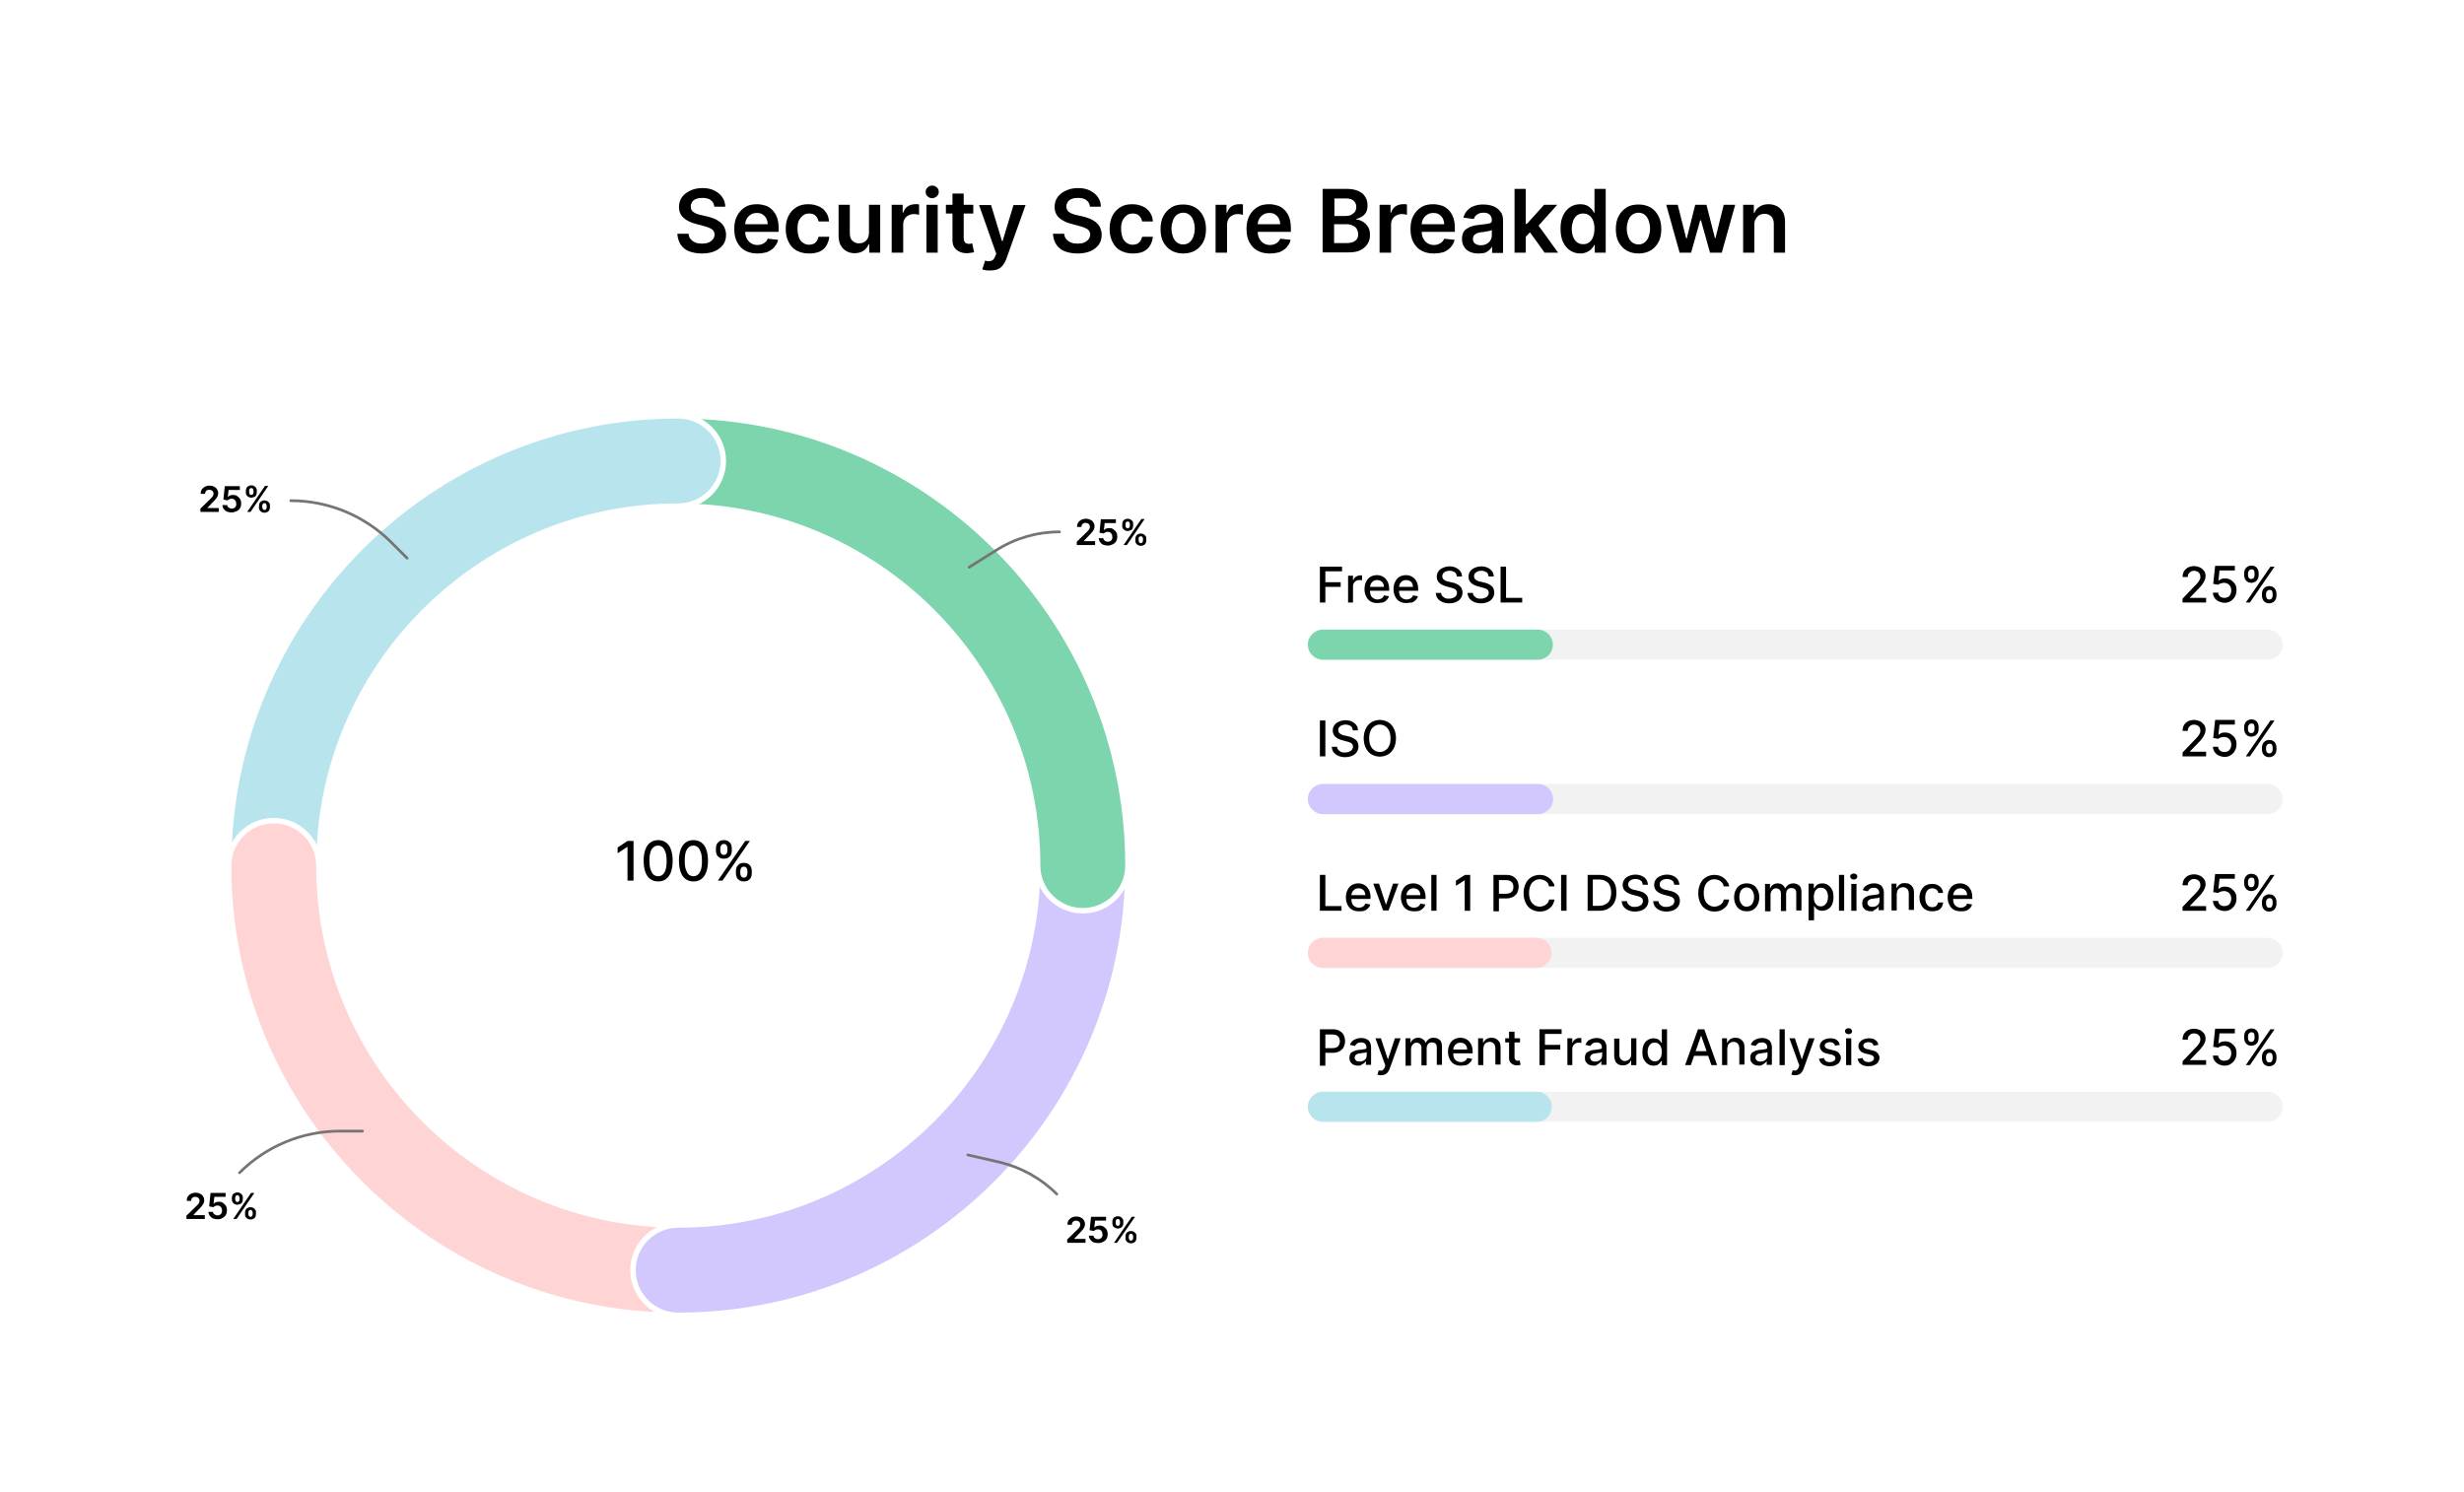 <?xml version="1.0" encoding="utf-8"?>
<!-- Generator: Adobe Illustrator 26.5.0, SVG Export Plug-In . SVG Version: 6.00 Build 0)  -->
<svg version="1.1" id="Layer_1" xmlns="http://www.w3.org/2000/svg" xmlns:xlink="http://www.w3.org/1999/xlink" x="0px" y="0px"
	 viewBox="0 0 900 545.1" style="enable-background:new 0 0 900 545.1;" xml:space="preserve">
<style type="text/css">
	.st0{fill:#FFFFFF;}
	.st1{opacity:0.3;fill:#D3D3D3;}
	.st2{fill:#FFD4D4;}
	.st3{fill:#B8E5ED;}
	.st4{fill:#7CD5AD;}
	.st5{fill:#D2C8FE;}
	.st6{fill:none;stroke:#B8E5ED;stroke-width:33;stroke-linecap:round;stroke-miterlimit:10;}
	.st7{fill:none;stroke:#FFD4D4;stroke-width:33;stroke-linecap:round;stroke-miterlimit:10;}
	.st8{fill:none;stroke:#FFFFFF;stroke-width:2;stroke-miterlimit:10;}
	.st9{fill:none;stroke:#D2C8FE;stroke-width:33;stroke-linecap:round;stroke-miterlimit:10;}
	.st10{fill:none;stroke:#7CD5AD;stroke-width:33;stroke-linecap:round;stroke-miterlimit:10;}
	.st11{fill:none;stroke:#757575;stroke-linecap:round;stroke-miterlimit:10;}
</style>
<rect x="-3.4" y="-2.9" class="st0" width="906.8" height="551.1"/>
<g>
	<g>
		<g>
			<path class="st1" d="M828.3,353.6H483.2c-3,0-5.5-2.5-5.5-5.5v0c0-3,2.5-5.5,5.5-5.5h345.1c3,0,5.5,2.5,5.5,5.5v0
				C833.8,351.2,831.4,353.6,828.3,353.6z"/>
			<path class="st2" d="M561.2,353.6h-78c-3,0-5.5-2.4-5.5-5.5v0c0-3,2.4-5.5,5.5-5.5h78c3,0,5.5,2.4,5.5,5.5v0
				C566.7,351.2,564.2,353.6,561.2,353.6z"/>
		</g>
		<g>
			<g>
				<path d="M482.1,332.7v-13.1h2V331h5.9v1.7H482.1z"/>
				<path d="M496.3,332.9c-1,0-1.8-0.2-2.5-0.6s-1.2-1-1.6-1.8s-0.6-1.6-0.6-2.7c0-1,0.2-1.9,0.6-2.7c0.4-0.8,0.9-1.4,1.6-1.8
					c0.7-0.4,1.5-0.6,2.4-0.6c0.6,0,1.1,0.1,1.6,0.3s1,0.5,1.4,0.9c0.4,0.4,0.7,0.9,1,1.5c0.2,0.6,0.4,1.4,0.4,2.3v0.7h-7.8v-1.4
					h5.9c0-0.5-0.1-0.9-0.3-1.3s-0.5-0.7-0.9-0.9c-0.4-0.2-0.8-0.3-1.3-0.3c-0.5,0-1,0.1-1.4,0.4c-0.4,0.3-0.7,0.6-0.9,1
					s-0.3,0.9-0.3,1.4v1.1c0,0.7,0.1,1.2,0.3,1.7s0.6,0.8,1,1.1c0.4,0.2,0.9,0.4,1.5,0.4c0.4,0,0.7-0.1,1-0.2s0.6-0.3,0.8-0.5
					s0.4-0.5,0.5-0.8l1.8,0.3c-0.1,0.5-0.4,1-0.8,1.4s-0.8,0.7-1.4,0.9S497,332.9,496.3,332.9z"/>
				<path d="M510.8,322.8l-3.6,9.8h-2l-3.6-9.8h2.1l2.5,7.6h0.1l2.5-7.6H510.8z"/>
				<path d="M516.4,332.9c-1,0-1.8-0.2-2.5-0.6s-1.2-1-1.6-1.8s-0.6-1.6-0.6-2.7c0-1,0.2-1.9,0.6-2.7c0.4-0.8,0.9-1.4,1.6-1.8
					c0.7-0.4,1.5-0.6,2.4-0.6c0.6,0,1.1,0.1,1.6,0.3s1,0.5,1.4,0.9c0.4,0.4,0.7,0.9,1,1.5c0.2,0.6,0.4,1.4,0.4,2.3v0.7h-7.8v-1.4
					h5.9c0-0.5-0.1-0.9-0.3-1.3s-0.5-0.7-0.9-0.9c-0.4-0.2-0.8-0.3-1.3-0.3c-0.5,0-1,0.1-1.4,0.4c-0.4,0.3-0.7,0.6-0.9,1
					s-0.3,0.9-0.3,1.4v1.1c0,0.7,0.1,1.2,0.3,1.7s0.6,0.8,1,1.1c0.4,0.2,0.9,0.4,1.5,0.4c0.4,0,0.7-0.1,1-0.2s0.6-0.3,0.8-0.5
					s0.4-0.5,0.5-0.8l1.8,0.3c-0.1,0.5-0.4,1-0.8,1.4s-0.8,0.7-1.4,0.9S517.2,332.9,516.4,332.9z"/>
				<path d="M524.7,319.6v13.1h-1.9v-13.1H524.7z"/>
				<path d="M537,319.6v13.1h-2v-11.1h-0.1l-3.1,2v-1.9l3.3-2.1H537z"/>
				<path d="M545.5,332.7v-13.1h4.7c1,0,1.9,0.2,2.5,0.6c0.7,0.4,1.2,0.9,1.5,1.5s0.5,1.4,0.5,2.2c0,0.8-0.2,1.5-0.5,2.2
					c-0.3,0.6-0.8,1.1-1.5,1.5c-0.7,0.4-1.5,0.6-2.5,0.6h-3.2v-1.7h3c0.6,0,1.2-0.1,1.6-0.3s0.7-0.5,0.9-0.9s0.3-0.8,0.3-1.3
					s-0.1-0.9-0.3-1.3c-0.2-0.4-0.5-0.7-0.9-0.9c-0.4-0.2-0.9-0.3-1.6-0.3h-2.5v11.4H545.5z"/>
				<path d="M567.8,323.8h-2c-0.1-0.4-0.2-0.8-0.4-1.1c-0.2-0.3-0.5-0.6-0.8-0.8s-0.6-0.4-1-0.5c-0.4-0.1-0.8-0.2-1.2-0.2
					c-0.8,0-1.4,0.2-2,0.6c-0.6,0.4-1.1,0.9-1.4,1.7c-0.3,0.7-0.5,1.6-0.5,2.7c0,1.1,0.2,2,0.5,2.7c0.3,0.7,0.8,1.3,1.4,1.7
					c0.6,0.4,1.3,0.6,2,0.6c0.4,0,0.8-0.1,1.2-0.2c0.4-0.1,0.7-0.3,1-0.5c0.3-0.2,0.6-0.5,0.8-0.8c0.2-0.3,0.4-0.7,0.4-1.1l2,0
					c-0.1,0.6-0.3,1.2-0.6,1.8s-0.7,1-1.2,1.4c-0.5,0.4-1,0.7-1.6,0.9s-1.3,0.3-2,0.3c-1.1,0-2.1-0.3-3-0.8s-1.6-1.3-2.1-2.3
					s-0.8-2.2-0.8-3.6c0-1.4,0.3-2.6,0.8-3.6c0.5-1,1.2-1.8,2.1-2.3s1.9-0.8,3-0.8c0.7,0,1.3,0.1,1.9,0.3s1.1,0.5,1.6,0.9
					c0.5,0.4,0.9,0.8,1.2,1.4C567.5,322.5,567.7,323.1,567.8,323.8z"/>
				<path d="M572.2,319.6v13.1h-2v-13.1H572.2z"/>
				<path d="M584.1,332.7h-4.2v-13.1h4.4c1.3,0,2.4,0.3,3.3,0.8c0.9,0.5,1.6,1.3,2.1,2.2c0.5,1,0.7,2.1,0.7,3.5
					c0,1.4-0.2,2.5-0.7,3.5s-1.2,1.7-2.2,2.3S585.4,332.7,584.1,332.7z M581.8,330.9h2.2c1,0,1.8-0.2,2.5-0.6
					c0.7-0.4,1.2-0.9,1.5-1.6c0.3-0.7,0.5-1.6,0.5-2.6c0-1-0.2-1.9-0.5-2.6s-0.8-1.3-1.5-1.6c-0.6-0.4-1.4-0.6-2.4-0.6h-2.3V330.9z"
					/>
				<path d="M600,323c-0.1-0.6-0.3-1.1-0.8-1.4c-0.5-0.3-1.1-0.5-1.9-0.5c-0.5,0-1,0.1-1.4,0.3c-0.4,0.2-0.7,0.4-0.9,0.7
					s-0.3,0.6-0.3,1c0,0.3,0.1,0.6,0.2,0.8c0.1,0.2,0.3,0.4,0.6,0.6c0.2,0.2,0.5,0.3,0.8,0.4c0.3,0.1,0.5,0.2,0.8,0.2l1.3,0.3
					c0.4,0.1,0.8,0.2,1.3,0.4s0.8,0.4,1.2,0.7c0.4,0.3,0.7,0.6,0.9,1.1s0.3,0.9,0.3,1.5c0,0.7-0.2,1.4-0.6,2c-0.4,0.6-0.9,1-1.7,1.4
					c-0.7,0.3-1.6,0.5-2.6,0.5c-1,0-1.8-0.2-2.5-0.5c-0.7-0.3-1.3-0.8-1.7-1.3c-0.4-0.6-0.6-1.3-0.7-2h2c0,0.5,0.2,0.9,0.5,1.2
					c0.3,0.3,0.6,0.5,1,0.7s0.9,0.2,1.4,0.2c0.6,0,1.1-0.1,1.5-0.3c0.4-0.2,0.8-0.4,1-0.7s0.4-0.7,0.4-1.1c0-0.4-0.1-0.7-0.3-1
					c-0.2-0.2-0.5-0.5-0.9-0.6s-0.8-0.3-1.3-0.4l-1.5-0.4c-1-0.3-1.9-0.7-2.5-1.3c-0.6-0.6-0.9-1.3-0.9-2.2c0-0.8,0.2-1.4,0.6-2
					c0.4-0.6,1-1,1.7-1.3s1.5-0.5,2.4-0.5c0.9,0,1.7,0.2,2.3,0.5c0.7,0.3,1.2,0.7,1.6,1.3s0.6,1.2,0.6,1.9H600z"/>
				<path d="M611.5,323c-0.1-0.6-0.3-1.1-0.8-1.4c-0.5-0.3-1.1-0.5-1.9-0.5c-0.5,0-1,0.1-1.4,0.3c-0.4,0.2-0.7,0.4-0.9,0.7
					s-0.3,0.6-0.3,1c0,0.3,0.1,0.6,0.2,0.8c0.1,0.2,0.3,0.4,0.6,0.6c0.2,0.2,0.5,0.3,0.8,0.4c0.3,0.1,0.5,0.2,0.8,0.2l1.3,0.3
					c0.4,0.1,0.8,0.2,1.3,0.4s0.8,0.4,1.2,0.7c0.4,0.3,0.7,0.6,0.9,1.1s0.3,0.9,0.3,1.5c0,0.7-0.2,1.4-0.6,2c-0.4,0.6-0.9,1-1.7,1.4
					c-0.7,0.3-1.6,0.5-2.6,0.5c-1,0-1.8-0.2-2.5-0.5c-0.7-0.3-1.3-0.8-1.7-1.3c-0.4-0.6-0.6-1.3-0.7-2h2c0,0.5,0.2,0.9,0.5,1.2
					c0.3,0.3,0.6,0.5,1,0.7s0.9,0.2,1.4,0.2c0.6,0,1.1-0.1,1.5-0.3c0.4-0.2,0.8-0.4,1-0.7s0.4-0.7,0.4-1.1c0-0.4-0.1-0.7-0.3-1
					c-0.2-0.2-0.5-0.5-0.9-0.6s-0.8-0.3-1.3-0.4l-1.5-0.4c-1-0.3-1.9-0.7-2.5-1.3c-0.6-0.6-0.9-1.3-0.9-2.2c0-0.8,0.2-1.4,0.6-2
					c0.4-0.6,1-1,1.7-1.3s1.5-0.5,2.4-0.5c0.9,0,1.7,0.2,2.3,0.5c0.7,0.3,1.2,0.7,1.6,1.3s0.6,1.2,0.6,1.9H611.5z"/>
				<path d="M631.6,323.8h-2c-0.1-0.4-0.2-0.8-0.4-1.1c-0.2-0.3-0.5-0.6-0.8-0.8s-0.6-0.4-1-0.5c-0.4-0.1-0.8-0.2-1.2-0.2
					c-0.8,0-1.4,0.2-2,0.6c-0.6,0.4-1.1,0.9-1.4,1.7c-0.3,0.7-0.5,1.6-0.5,2.7c0,1.1,0.2,2,0.5,2.7c0.3,0.7,0.8,1.3,1.4,1.7
					c0.6,0.4,1.3,0.6,2,0.6c0.4,0,0.8-0.1,1.2-0.2c0.4-0.1,0.7-0.3,1-0.5c0.3-0.2,0.6-0.5,0.8-0.8c0.2-0.3,0.4-0.7,0.4-1.1l2,0
					c-0.1,0.6-0.3,1.2-0.6,1.8s-0.7,1-1.2,1.4c-0.5,0.4-1,0.7-1.6,0.9s-1.3,0.3-2,0.3c-1.1,0-2.1-0.3-3-0.8
					c-0.9-0.5-1.6-1.3-2.1-2.3c-0.5-1-0.8-2.2-0.8-3.6c0-1.4,0.3-2.6,0.8-3.6c0.5-1,1.2-1.8,2.1-2.3s1.9-0.8,3-0.8
					c0.7,0,1.3,0.1,1.9,0.3c0.6,0.2,1.1,0.5,1.6,0.9c0.5,0.4,0.9,0.8,1.2,1.4C631.3,322.5,631.5,323.1,631.6,323.8z"/>
				<path d="M638,332.9c-0.9,0-1.7-0.2-2.4-0.6s-1.2-1-1.6-1.8s-0.6-1.6-0.6-2.7c0-1,0.2-1.9,0.6-2.7s0.9-1.4,1.6-1.8
					s1.5-0.6,2.4-0.6s1.7,0.2,2.4,0.6s1.2,1,1.6,1.8s0.6,1.7,0.6,2.7c0,1-0.2,1.9-0.6,2.7s-0.9,1.3-1.6,1.8S638.9,332.9,638,332.9z
					 M638,331.2c0.6,0,1.1-0.2,1.5-0.5c0.4-0.3,0.7-0.7,0.9-1.3c0.2-0.5,0.3-1.1,0.3-1.7c0-0.6-0.1-1.2-0.3-1.7s-0.5-0.9-0.9-1.3
					c-0.4-0.3-0.9-0.5-1.5-0.5c-0.6,0-1.1,0.2-1.5,0.5s-0.7,0.7-0.9,1.3s-0.3,1.1-0.3,1.7c0,0.6,0.1,1.2,0.3,1.7
					c0.2,0.5,0.5,0.9,0.9,1.3S637.4,331.2,638,331.2z"/>
				<path d="M644.7,332.7v-9.8h1.8v1.6h0.1c0.2-0.5,0.5-1,1-1.3c0.5-0.3,1-0.5,1.7-0.5c0.7,0,1.2,0.2,1.7,0.5c0.4,0.3,0.8,0.7,1,1.3
					h0.1c0.2-0.5,0.6-0.9,1.1-1.3c0.5-0.3,1.1-0.5,1.8-0.5c0.9,0,1.6,0.3,2.2,0.8s0.8,1.4,0.8,2.5v6.6h-1.9v-6.4
					c0-0.7-0.2-1.1-0.5-1.4c-0.4-0.3-0.8-0.4-1.3-0.4c-0.6,0-1.1,0.2-1.4,0.6c-0.3,0.4-0.5,0.9-0.5,1.5v6.3h-1.9v-6.5
					c0-0.5-0.2-1-0.5-1.3c-0.3-0.3-0.8-0.5-1.3-0.5c-0.4,0-0.7,0.1-1,0.3c-0.3,0.2-0.5,0.5-0.7,0.8s-0.3,0.7-0.3,1.2v6.1H644.7z"/>
				<path d="M660.6,336.3v-13.5h1.9v1.6h0.2c0.1-0.2,0.3-0.4,0.5-0.7c0.2-0.3,0.5-0.5,0.9-0.7c0.4-0.2,0.9-0.3,1.5-0.3
					c0.8,0,1.5,0.2,2.1,0.6c0.6,0.4,1.1,1,1.5,1.7c0.4,0.8,0.5,1.7,0.5,2.7s-0.2,2-0.5,2.7c-0.4,0.8-0.8,1.3-1.5,1.7
					c-0.6,0.4-1.3,0.6-2.1,0.6c-0.6,0-1.1-0.1-1.5-0.3s-0.7-0.4-0.9-0.7s-0.4-0.5-0.5-0.7h-0.1v5.2H660.6z M662.5,327.7
					c0,0.7,0.1,1.3,0.3,1.8c0.2,0.5,0.5,0.9,0.9,1.2c0.4,0.3,0.8,0.4,1.4,0.4c0.6,0,1-0.2,1.4-0.5s0.7-0.7,0.9-1.2
					c0.2-0.5,0.3-1.1,0.3-1.8c0-0.6-0.1-1.2-0.3-1.7s-0.5-0.9-0.9-1.2c-0.4-0.3-0.9-0.4-1.4-0.4c-0.6,0-1,0.1-1.4,0.4
					c-0.4,0.3-0.7,0.7-0.9,1.2C662.6,326.5,662.5,327.1,662.5,327.7z"/>
				<path d="M673.6,319.6v13.1h-1.9v-13.1H673.6z"/>
				<path d="M677.1,321.3c-0.3,0-0.6-0.1-0.9-0.3c-0.2-0.2-0.4-0.5-0.4-0.8c0-0.3,0.1-0.6,0.4-0.8s0.5-0.3,0.9-0.3s0.6,0.1,0.9,0.3
					s0.4,0.5,0.4,0.8c0,0.3-0.1,0.6-0.4,0.8C677.8,321.2,677.5,321.3,677.1,321.3z M676.2,332.7v-9.8h1.9v9.8H676.2z"/>
				<path d="M683.5,332.9c-0.6,0-1.2-0.1-1.7-0.3c-0.5-0.2-0.9-0.6-1.2-1c-0.3-0.4-0.4-1-0.4-1.6c0-0.6,0.1-1,0.3-1.4
					c0.2-0.4,0.5-0.6,0.9-0.9c0.4-0.2,0.8-0.4,1.2-0.5s0.9-0.2,1.4-0.2c0.6-0.1,1.1-0.1,1.4-0.2c0.4,0,0.6-0.1,0.8-0.2
					s0.2-0.3,0.2-0.5v0c0-0.6-0.2-1-0.5-1.3c-0.3-0.3-0.8-0.5-1.4-0.5c-0.6,0-1.2,0.1-1.5,0.4c-0.4,0.3-0.6,0.6-0.8,0.9l-1.8-0.4
					c0.2-0.6,0.5-1.1,0.9-1.4c0.4-0.4,0.9-0.6,1.4-0.8s1.1-0.3,1.7-0.3c0.4,0,0.8,0,1.2,0.1c0.4,0.1,0.9,0.3,1.2,0.5
					c0.4,0.2,0.7,0.6,0.9,1c0.2,0.4,0.4,1,0.4,1.7v6.5h-1.9v-1.3h-0.1c-0.1,0.2-0.3,0.5-0.6,0.7c-0.2,0.2-0.6,0.4-1,0.6
					C684.5,332.8,684.1,332.9,683.5,332.9z M683.9,331.3c0.5,0,1-0.1,1.4-0.3s0.7-0.5,0.9-0.8c0.2-0.3,0.3-0.7,0.3-1.1v-1.3
					c-0.1,0.1-0.2,0.1-0.4,0.2c-0.2,0.1-0.4,0.1-0.7,0.1c-0.2,0-0.5,0.1-0.7,0.1s-0.4,0.1-0.6,0.1c-0.4,0-0.7,0.1-1,0.2
					s-0.5,0.3-0.7,0.5c-0.2,0.2-0.3,0.5-0.3,0.8c0,0.5,0.2,0.8,0.5,1.1C682.9,331.2,683.4,331.3,683.9,331.3z"/>
				<path d="M692.8,326.8v5.8h-1.9v-9.8h1.8v1.6h0.1c0.2-0.5,0.6-0.9,1.1-1.3s1.1-0.5,1.8-0.5c0.7,0,1.3,0.1,1.8,0.4
					c0.5,0.3,0.9,0.7,1.2,1.2c0.3,0.5,0.4,1.2,0.4,2v6.2h-1.9v-6c0-0.7-0.2-1.3-0.6-1.7c-0.4-0.4-0.9-0.6-1.5-0.6
					c-0.4,0-0.8,0.1-1.2,0.3c-0.3,0.2-0.6,0.5-0.8,0.8C692.9,325.9,692.8,326.3,692.8,326.8z"/>
				<path d="M705.8,332.9c-1,0-1.8-0.2-2.5-0.6c-0.7-0.4-1.2-1-1.6-1.8c-0.4-0.8-0.6-1.6-0.6-2.6c0-1,0.2-1.9,0.6-2.6
					c0.4-0.8,0.9-1.4,1.6-1.8c0.7-0.4,1.5-0.6,2.4-0.6c0.7,0,1.4,0.1,2,0.4c0.6,0.3,1.1,0.7,1.4,1.2c0.4,0.5,0.6,1.1,0.6,1.7H708
					c-0.1-0.5-0.3-0.9-0.7-1.2c-0.4-0.3-0.9-0.5-1.5-0.5c-0.5,0-1,0.1-1.4,0.4s-0.7,0.7-0.9,1.2c-0.2,0.5-0.3,1.1-0.3,1.8
					c0,0.7,0.1,1.3,0.3,1.9c0.2,0.5,0.5,0.9,0.9,1.2c0.4,0.3,0.9,0.4,1.4,0.4c0.4,0,0.7-0.1,1-0.2c0.3-0.1,0.5-0.3,0.7-0.6
					c0.2-0.3,0.3-0.6,0.4-0.9h1.9c-0.1,0.6-0.3,1.2-0.6,1.7c-0.3,0.5-0.8,0.9-1.4,1.2C707.2,332.7,706.6,332.9,705.8,332.9z"/>
				<path d="M716.1,332.9c-1,0-1.8-0.2-2.5-0.6c-0.7-0.4-1.2-1-1.6-1.8s-0.6-1.6-0.6-2.7c0-1,0.2-1.9,0.6-2.7
					c0.4-0.8,0.9-1.4,1.6-1.8c0.7-0.4,1.5-0.6,2.4-0.6c0.6,0,1.1,0.1,1.6,0.3c0.5,0.2,1,0.5,1.4,0.9c0.4,0.4,0.7,0.9,1,1.5
					c0.2,0.6,0.4,1.4,0.4,2.3v0.7h-7.8v-1.4h5.9c0-0.5-0.1-0.9-0.3-1.3c-0.2-0.4-0.5-0.7-0.9-0.9s-0.8-0.3-1.3-0.3
					c-0.5,0-1,0.1-1.4,0.4c-0.4,0.3-0.7,0.6-0.9,1s-0.3,0.9-0.3,1.4v1.1c0,0.7,0.1,1.2,0.3,1.7s0.6,0.8,1,1.1
					c0.4,0.2,0.9,0.4,1.5,0.4c0.4,0,0.7-0.1,1-0.2c0.3-0.1,0.6-0.3,0.8-0.5c0.2-0.2,0.4-0.5,0.5-0.8l1.8,0.3c-0.1,0.5-0.4,1-0.8,1.4
					c-0.4,0.4-0.8,0.7-1.4,0.9S716.8,332.9,716.1,332.9z"/>
			</g>
		</g>
		<g>
			<path d="M797.2,332.7v-1.4l4.4-4.6c0.5-0.5,0.9-0.9,1.2-1.3c0.3-0.4,0.5-0.7,0.7-1.1c0.2-0.3,0.2-0.7,0.2-1.1
				c0-0.4-0.1-0.8-0.3-1.1c-0.2-0.3-0.5-0.6-0.8-0.7c-0.4-0.2-0.8-0.3-1.2-0.3c-0.5,0-0.9,0.1-1.2,0.3c-0.3,0.2-0.6,0.5-0.8,0.8
				c-0.2,0.3-0.3,0.8-0.3,1.2h-1.9c0-0.8,0.2-1.5,0.5-2.1c0.4-0.6,0.9-1.1,1.5-1.4s1.4-0.5,2.2-0.5c0.8,0,1.5,0.2,2.2,0.5
				c0.6,0.3,1.1,0.8,1.5,1.3c0.4,0.6,0.5,1.2,0.5,1.9c0,0.5-0.1,1-0.3,1.4c-0.2,0.5-0.5,1-0.9,1.6c-0.4,0.6-1.1,1.3-1.9,2.1
				l-2.6,2.7v0.1h5.9v1.7H797.2z"/>
			<path d="M812.6,332.8c-0.8,0-1.5-0.2-2.2-0.5s-1.1-0.7-1.5-1.3s-0.6-1.2-0.6-1.9h1.9c0,0.6,0.3,1,0.7,1.4c0.5,0.4,1,0.5,1.6,0.5
				c0.5,0,0.9-0.1,1.3-0.3c0.4-0.2,0.7-0.6,0.9-1s0.3-0.9,0.3-1.4c0-0.5-0.1-1-0.3-1.4c-0.2-0.4-0.5-0.7-0.9-1
				c-0.4-0.2-0.9-0.4-1.4-0.4c-0.4,0-0.8,0.1-1.2,0.2c-0.4,0.1-0.7,0.3-1,0.5l-1.8-0.3l0.7-6.6h7.2v1.7h-5.6l-0.4,3.7h0.1
				c0.3-0.2,0.6-0.5,1-0.6c0.4-0.2,0.9-0.2,1.4-0.2c0.8,0,1.5,0.2,2.1,0.6c0.6,0.4,1.1,0.9,1.5,1.5s0.5,1.4,0.5,2.3
				c0,0.8-0.2,1.6-0.6,2.3s-0.9,1.2-1.6,1.6C814.2,332.6,813.4,332.8,812.6,332.8z"/>
			<path d="M819.7,322.7V322c0-0.5,0.1-0.9,0.3-1.4c0.2-0.4,0.5-0.7,0.9-1s0.9-0.4,1.4-0.4c0.6,0,1.1,0.1,1.5,0.4
				c0.4,0.2,0.7,0.6,0.9,1c0.2,0.4,0.3,0.9,0.3,1.4v0.7c0,0.5-0.1,0.9-0.3,1.4c-0.2,0.4-0.5,0.7-0.9,1c-0.4,0.2-0.9,0.4-1.4,0.4
				c-0.6,0-1.1-0.1-1.5-0.4c-0.4-0.2-0.7-0.6-0.9-1C819.8,323.7,819.7,323.2,819.7,322.7z M820.3,332.7l9-13.1h1.5l-9,13.1H820.3z
				 M821.1,322v0.7c0,0.4,0.1,0.7,0.3,1c0.2,0.3,0.5,0.4,0.9,0.4c0.4,0,0.7-0.1,0.9-0.4c0.2-0.3,0.3-0.6,0.3-1V322
				c0-0.4-0.1-0.7-0.2-1c-0.2-0.3-0.5-0.4-0.9-0.4c-0.4,0-0.7,0.1-0.9,0.4C821.2,321.3,821.1,321.7,821.1,322z M826.2,330.2v-0.7
				c0-0.5,0.1-0.9,0.3-1.4s0.5-0.7,0.9-1c0.4-0.2,0.9-0.4,1.4-0.4c0.6,0,1.1,0.1,1.5,0.4c0.4,0.2,0.7,0.6,0.9,1
				c0.2,0.4,0.3,0.9,0.3,1.4v0.7c0,0.5-0.1,0.9-0.3,1.4c-0.2,0.4-0.5,0.7-0.9,1c-0.4,0.2-0.9,0.4-1.4,0.4c-0.6,0-1.1-0.1-1.5-0.4
				c-0.4-0.2-0.7-0.6-0.9-1C826.3,331.1,826.2,330.7,826.2,330.2z M827.7,329.5v0.7c0,0.4,0.1,0.7,0.3,1c0.2,0.3,0.5,0.4,0.9,0.4
				c0.4,0,0.7-0.1,0.9-0.4c0.2-0.3,0.3-0.6,0.3-1v-0.7c0-0.4-0.1-0.7-0.2-1c-0.2-0.3-0.5-0.4-0.9-0.4c-0.4,0-0.7,0.1-0.9,0.4
				C827.8,328.8,827.7,329.1,827.7,329.5z"/>
		</g>
	</g>
	<g>
		<g>
			<path class="st1" d="M828.3,409.8H483.2c-3,0-5.5-2.5-5.5-5.5l0,0c0-3,2.5-5.5,5.5-5.5h345.1c3,0,5.5,2.5,5.5,5.5l0,0
				C833.8,407.4,831.4,409.8,828.3,409.8z"/>
			<path class="st3" d="M561.3,409.8h-78.1c-3,0-5.5-2.5-5.5-5.5l0,0c0-3,2.5-5.5,5.5-5.5h78.1c3,0,5.5,2.5,5.5,5.5l0,0
				C566.8,407.4,564.3,409.8,561.3,409.8z"/>
		</g>
		<g>
			<g>
				<path d="M482.1,389.1V376h4.7c1,0,1.9,0.2,2.5,0.6c0.7,0.4,1.2,0.9,1.5,1.5c0.3,0.6,0.5,1.4,0.5,2.2c0,0.8-0.2,1.5-0.5,2.2
					c-0.3,0.6-0.8,1.1-1.5,1.5c-0.7,0.4-1.5,0.6-2.5,0.6h-3.2v-1.7h3c0.6,0,1.2-0.1,1.6-0.3c0.4-0.2,0.7-0.5,0.9-0.9
					s0.3-0.8,0.3-1.3c0-0.5-0.1-0.9-0.3-1.3s-0.5-0.7-0.9-0.9s-0.9-0.3-1.6-0.3h-2.5v11.4H482.1z"/>
				<path d="M496.2,389.3c-0.6,0-1.2-0.1-1.7-0.3c-0.5-0.2-0.9-0.6-1.2-1c-0.3-0.4-0.4-1-0.4-1.6c0-0.6,0.1-1,0.3-1.4
					c0.2-0.4,0.5-0.6,0.9-0.8c0.4-0.2,0.8-0.4,1.2-0.5c0.4-0.1,0.9-0.2,1.4-0.2c0.6-0.1,1.1-0.1,1.4-0.2c0.4,0,0.6-0.1,0.8-0.2
					c0.2-0.1,0.2-0.3,0.2-0.5v0c0-0.6-0.2-1-0.5-1.3c-0.3-0.3-0.8-0.5-1.4-0.5c-0.6,0-1.2,0.1-1.5,0.4c-0.4,0.3-0.6,0.6-0.8,0.9
					l-1.8-0.4c0.2-0.6,0.5-1.1,0.9-1.4c0.4-0.4,0.9-0.6,1.4-0.8c0.5-0.2,1.1-0.3,1.7-0.3c0.4,0,0.8,0,1.2,0.1
					c0.4,0.1,0.9,0.3,1.2,0.5c0.4,0.2,0.7,0.6,0.9,1c0.2,0.5,0.4,1,0.4,1.7v6.5h-1.9v-1.3h-0.1c-0.1,0.2-0.3,0.5-0.6,0.7
					c-0.2,0.2-0.6,0.4-1,0.6C497.2,389.2,496.7,389.3,496.2,389.3z M496.6,387.8c0.5,0,1-0.1,1.4-0.3s0.7-0.5,0.9-0.8
					c0.2-0.3,0.3-0.7,0.3-1.1v-1.3c-0.1,0.1-0.2,0.1-0.4,0.2c-0.2,0.1-0.4,0.1-0.7,0.1c-0.2,0-0.5,0.1-0.7,0.1
					c-0.2,0-0.4,0.1-0.6,0.1c-0.4,0-0.7,0.1-1,0.2c-0.3,0.1-0.5,0.3-0.7,0.5c-0.2,0.2-0.3,0.5-0.3,0.8c0,0.5,0.2,0.8,0.5,1.1
					C495.6,387.7,496.1,387.8,496.6,387.8z"/>
				<path d="M504.4,392.8c-0.3,0-0.5,0-0.8-0.1s-0.4-0.1-0.5-0.1l0.5-1.6c0.3,0.1,0.7,0.1,0.9,0.1c0.3,0,0.5-0.1,0.7-0.3
					c0.2-0.2,0.4-0.5,0.6-0.9l0.2-0.7l-3.6-9.9h2l2.5,7.6h0.1l2.5-7.6h2.1l-4,11.1c-0.2,0.5-0.4,0.9-0.7,1.3c-0.3,0.4-0.6,0.6-1,0.8
					S505,392.8,504.4,392.8z"/>
				<path d="M513.4,389.1v-9.8h1.8v1.6h0.1c0.2-0.5,0.5-1,1-1.3c0.5-0.3,1-0.5,1.7-0.5c0.7,0,1.2,0.2,1.7,0.5c0.4,0.3,0.8,0.7,1,1.3
					h0.1c0.2-0.5,0.6-0.9,1.1-1.3s1.1-0.5,1.8-0.5c0.9,0,1.6,0.3,2.2,0.8c0.6,0.6,0.8,1.4,0.8,2.5v6.6h-1.9v-6.4
					c0-0.7-0.2-1.1-0.5-1.4c-0.4-0.3-0.8-0.4-1.3-0.4c-0.6,0-1.1,0.2-1.4,0.6c-0.3,0.4-0.5,0.9-0.5,1.5v6.3h-1.9v-6.5
					c0-0.5-0.2-1-0.5-1.3c-0.3-0.3-0.8-0.5-1.3-0.5c-0.4,0-0.7,0.1-1,0.3s-0.5,0.5-0.7,0.8c-0.2,0.3-0.3,0.7-0.3,1.2v6.1H513.4z"/>
				<path d="M533.6,389.3c-1,0-1.8-0.2-2.5-0.6c-0.7-0.4-1.2-1-1.6-1.8c-0.4-0.8-0.6-1.6-0.6-2.7c0-1,0.2-1.9,0.6-2.7
					c0.4-0.8,0.9-1.4,1.6-1.8s1.5-0.6,2.4-0.6c0.6,0,1.1,0.1,1.6,0.3c0.5,0.2,1,0.5,1.4,0.9c0.4,0.4,0.7,0.9,1,1.5
					c0.2,0.6,0.4,1.4,0.4,2.3v0.7H530v-1.4h5.9c0-0.5-0.1-0.9-0.3-1.3c-0.2-0.4-0.5-0.7-0.9-0.9c-0.4-0.2-0.8-0.3-1.3-0.3
					c-0.5,0-1,0.1-1.4,0.4c-0.4,0.3-0.7,0.6-0.9,1c-0.2,0.4-0.3,0.9-0.3,1.4v1.1c0,0.7,0.1,1.2,0.3,1.7c0.2,0.5,0.6,0.8,1,1.1
					c0.4,0.2,0.9,0.4,1.5,0.4c0.4,0,0.7-0.1,1-0.2s0.6-0.3,0.8-0.5c0.2-0.2,0.4-0.5,0.5-0.8l1.8,0.3c-0.1,0.5-0.4,1-0.8,1.4
					c-0.4,0.4-0.8,0.7-1.4,0.9C534.9,389.2,534.3,389.3,533.6,389.3z"/>
				<path d="M541.8,383.3v5.8h-1.9v-9.8h1.8v1.6h0.1c0.2-0.5,0.6-0.9,1.1-1.3c0.5-0.3,1.1-0.5,1.8-0.5c0.7,0,1.3,0.1,1.8,0.4
					c0.5,0.3,0.9,0.7,1.2,1.2c0.3,0.5,0.4,1.2,0.4,2v6.2h-1.9v-6c0-0.7-0.2-1.3-0.6-1.7c-0.4-0.4-0.9-0.6-1.5-0.6
					c-0.4,0-0.8,0.1-1.2,0.3c-0.3,0.2-0.6,0.5-0.8,0.8C541.9,382.3,541.8,382.8,541.8,383.3z"/>
				<path d="M555.2,379.3v1.5h-5.4v-1.5H555.2z M551.3,376.9h1.9v9.3c0,0.4,0.1,0.6,0.2,0.8s0.3,0.3,0.4,0.4
					c0.2,0.1,0.4,0.1,0.6,0.1c0.2,0,0.3,0,0.4,0s0.2,0,0.3-0.1l0.3,1.6c-0.1,0-0.3,0.1-0.5,0.1c-0.2,0-0.5,0.1-0.8,0.1
					c-0.5,0-1-0.1-1.4-0.3c-0.4-0.2-0.8-0.5-1.1-0.9c-0.3-0.4-0.4-0.9-0.4-1.5V376.9z"/>
				<path d="M562.3,389.1V376h8.1v1.7h-6.1v4h5.6v1.7h-5.6v5.7H562.3z"/>
				<path d="M572.5,389.1v-9.8h1.8v1.6h0.1c0.2-0.5,0.5-0.9,0.9-1.2c0.5-0.3,1-0.5,1.5-0.5c0.1,0,0.3,0,0.4,0c0.2,0,0.3,0,0.4,0v1.8
					c-0.1,0-0.2,0-0.4-0.1c-0.2,0-0.4,0-0.6,0c-0.5,0-0.9,0.1-1.2,0.3s-0.6,0.5-0.8,0.8c-0.2,0.3-0.3,0.7-0.3,1.1v6H572.5z"/>
				<path d="M582.2,389.3c-0.6,0-1.2-0.1-1.7-0.3c-0.5-0.2-0.9-0.6-1.2-1c-0.3-0.4-0.4-1-0.4-1.6c0-0.6,0.1-1,0.3-1.4
					c0.2-0.4,0.5-0.6,0.9-0.8c0.4-0.2,0.8-0.4,1.2-0.5c0.4-0.1,0.9-0.2,1.4-0.2c0.6-0.1,1.1-0.1,1.4-0.2s0.6-0.1,0.8-0.2
					c0.2-0.1,0.2-0.3,0.2-0.5v0c0-0.6-0.2-1-0.5-1.3c-0.3-0.3-0.8-0.5-1.4-0.5c-0.6,0-1.1,0.1-1.5,0.4c-0.4,0.3-0.6,0.6-0.8,0.9
					l-1.8-0.4c0.2-0.6,0.5-1.1,0.9-1.4c0.4-0.4,0.9-0.6,1.4-0.8c0.5-0.2,1.1-0.3,1.7-0.3c0.4,0,0.8,0,1.2,0.1s0.9,0.3,1.2,0.5
					c0.4,0.2,0.7,0.6,0.9,1c0.2,0.5,0.4,1,0.4,1.7v6.5h-1.9v-1.3h-0.1c-0.1,0.2-0.3,0.5-0.6,0.7c-0.2,0.2-0.6,0.4-1,0.6
					C583.2,389.2,582.8,389.3,582.2,389.3z M582.6,387.8c0.5,0,1-0.1,1.4-0.3s0.7-0.5,0.9-0.8c0.2-0.3,0.3-0.7,0.3-1.1v-1.3
					c-0.1,0.1-0.2,0.1-0.4,0.2s-0.4,0.1-0.7,0.1c-0.2,0-0.5,0.1-0.7,0.1c-0.2,0-0.4,0.1-0.6,0.1c-0.4,0-0.7,0.1-1,0.2
					c-0.3,0.1-0.5,0.3-0.7,0.5c-0.2,0.2-0.3,0.5-0.3,0.8c0,0.5,0.2,0.8,0.5,1.1C581.7,387.7,582.1,387.8,582.6,387.8z"/>
				<path d="M595.8,385v-5.7h1.9v9.8h-1.9v-1.7h-0.1c-0.2,0.5-0.6,1-1.1,1.3c-0.5,0.3-1.1,0.5-1.8,0.5c-0.6,0-1.2-0.1-1.7-0.4
					c-0.5-0.3-0.9-0.7-1.1-1.2s-0.4-1.2-0.4-2v-6.2h1.9v6c0,0.7,0.2,1.2,0.6,1.6c0.4,0.4,0.9,0.6,1.4,0.6c0.4,0,0.7-0.1,1.1-0.3
					c0.4-0.2,0.7-0.4,0.9-0.8S595.8,385.6,595.8,385z"/>
				<path d="M604,389.3c-0.8,0-1.5-0.2-2.1-0.6c-0.6-0.4-1.1-1-1.5-1.7c-0.4-0.8-0.5-1.7-0.5-2.7c0-1.1,0.2-2,0.5-2.7
					c0.4-0.8,0.8-1.3,1.5-1.7c0.6-0.4,1.3-0.6,2.1-0.6c0.6,0,1.1,0.1,1.5,0.3s0.7,0.4,0.9,0.7c0.2,0.3,0.4,0.5,0.5,0.7h0.1V376h1.9
					v13.1H607v-1.5h-0.2c-0.1,0.2-0.3,0.4-0.5,0.7c-0.2,0.3-0.5,0.5-0.9,0.7C605.1,389.2,604.6,389.3,604,389.3z M604.4,387.7
					c0.6,0,1-0.1,1.4-0.4c0.4-0.3,0.7-0.7,0.9-1.2c0.2-0.5,0.3-1.1,0.3-1.8c0-0.7-0.1-1.3-0.3-1.8c-0.2-0.5-0.5-0.9-0.9-1.2
					c-0.4-0.3-0.8-0.4-1.4-0.4c-0.6,0-1.1,0.1-1.4,0.4c-0.4,0.3-0.7,0.7-0.9,1.2c-0.2,0.5-0.3,1.1-0.3,1.7c0,0.7,0.1,1.2,0.3,1.8
					c0.2,0.5,0.5,0.9,0.9,1.2C603.4,387.5,603.8,387.7,604.4,387.7z"/>
				<path d="M617.6,389.1h-2.1l4.7-13.1h2.3l4.7,13.1h-2.1l-3.7-10.7h-0.1L617.6,389.1z M618,384h6.8v1.7H618V384z"/>
				<path d="M630.9,383.3v5.8h-1.9v-9.8h1.8v1.6h0.1c0.2-0.5,0.6-0.9,1.1-1.3c0.5-0.3,1.1-0.5,1.8-0.5c0.7,0,1.3,0.1,1.8,0.4
					s0.9,0.7,1.2,1.2s0.4,1.2,0.4,2v6.2h-1.9v-6c0-0.7-0.2-1.3-0.6-1.7c-0.4-0.4-0.9-0.6-1.5-0.6c-0.4,0-0.8,0.1-1.2,0.3
					c-0.3,0.2-0.6,0.5-0.8,0.8C631,382.3,630.9,382.8,630.9,383.3z"/>
				<path d="M642.6,389.3c-0.6,0-1.2-0.1-1.7-0.3c-0.5-0.2-0.9-0.6-1.2-1c-0.3-0.4-0.4-1-0.4-1.6c0-0.6,0.1-1,0.3-1.4
					c0.2-0.4,0.5-0.6,0.9-0.8c0.4-0.2,0.8-0.4,1.2-0.5c0.4-0.1,0.9-0.2,1.4-0.2c0.6-0.1,1.1-0.1,1.4-0.2c0.4,0,0.6-0.1,0.8-0.2
					c0.2-0.1,0.2-0.3,0.2-0.5v0c0-0.6-0.2-1-0.5-1.3c-0.3-0.3-0.8-0.5-1.4-0.5c-0.6,0-1.2,0.1-1.5,0.4c-0.4,0.3-0.6,0.6-0.8,0.9
					l-1.8-0.4c0.2-0.6,0.5-1.1,0.9-1.4c0.4-0.4,0.9-0.6,1.4-0.8c0.5-0.2,1.1-0.3,1.7-0.3c0.4,0,0.8,0,1.2,0.1
					c0.4,0.1,0.9,0.3,1.2,0.5c0.4,0.2,0.7,0.6,0.9,1c0.2,0.5,0.4,1,0.4,1.7v6.5h-1.9v-1.3h-0.1c-0.1,0.2-0.3,0.5-0.6,0.7
					c-0.2,0.2-0.6,0.4-1,0.6C643.6,389.2,643.1,389.3,642.6,389.3z M643,387.8c0.5,0,1-0.1,1.4-0.3s0.7-0.5,0.9-0.8
					c0.2-0.3,0.3-0.7,0.3-1.1v-1.3c-0.1,0.1-0.2,0.1-0.4,0.2c-0.2,0.1-0.4,0.1-0.7,0.1c-0.2,0-0.5,0.1-0.7,0.1
					c-0.2,0-0.4,0.1-0.6,0.1c-0.4,0-0.7,0.1-1,0.2c-0.3,0.1-0.5,0.3-0.7,0.5c-0.2,0.2-0.3,0.5-0.3,0.8c0,0.5,0.2,0.8,0.5,1.1
					C642,387.7,642.4,387.8,643,387.8z"/>
				<path d="M651.9,376v13.1h-1.9V376H651.9z"/>
				<path d="M655.6,392.8c-0.3,0-0.5,0-0.8-0.1s-0.4-0.1-0.5-0.1l0.5-1.6c0.3,0.1,0.7,0.1,0.9,0.1s0.5-0.1,0.7-0.3
					c0.2-0.2,0.4-0.5,0.6-0.9l0.2-0.7l-3.6-9.9h2l2.5,7.6h0.1l2.5-7.6h2.1l-4,11.1c-0.2,0.5-0.4,0.9-0.7,1.3c-0.3,0.4-0.6,0.6-1,0.8
					C656.6,392.7,656.2,392.8,655.6,392.8z"/>
				<path d="M672,381.7l-1.7,0.3c-0.1-0.2-0.2-0.4-0.3-0.6c-0.2-0.2-0.4-0.4-0.6-0.5s-0.6-0.2-1-0.2c-0.5,0-1,0.1-1.4,0.4
					c-0.4,0.2-0.5,0.6-0.5,0.9c0,0.3,0.1,0.6,0.4,0.8c0.2,0.2,0.6,0.4,1.2,0.5l1.6,0.4c0.9,0.2,1.6,0.5,2,1s0.7,1,0.7,1.7
					c0,0.6-0.2,1.1-0.5,1.6c-0.3,0.5-0.8,0.8-1.4,1.1c-0.6,0.3-1.3,0.4-2.1,0.4c-1.1,0-2-0.2-2.7-0.7c-0.7-0.5-1.1-1.1-1.3-2
					l1.8-0.3c0.1,0.5,0.4,0.8,0.7,1.1s0.8,0.4,1.4,0.4c0.6,0,1.1-0.1,1.5-0.4c0.4-0.3,0.6-0.6,0.6-1c0-0.3-0.1-0.6-0.3-0.8
					c-0.2-0.2-0.6-0.4-1-0.5l-1.7-0.4c-0.9-0.2-1.6-0.5-2-1c-0.4-0.5-0.7-1-0.7-1.7c0-0.6,0.2-1.1,0.5-1.5s0.8-0.8,1.3-1
					c0.6-0.2,1.2-0.4,2-0.4c1.1,0,1.9,0.2,2.5,0.7S671.8,380.9,672,381.7z"/>
				<path d="M675.2,377.8c-0.3,0-0.6-0.1-0.9-0.3s-0.4-0.5-0.4-0.8c0-0.3,0.1-0.6,0.4-0.8c0.2-0.2,0.5-0.3,0.9-0.3s0.6,0.1,0.9,0.3
					c0.2,0.2,0.4,0.5,0.4,0.8c0,0.3-0.1,0.6-0.4,0.8S675.6,377.8,675.2,377.8z M674.3,389.1v-9.8h1.9v9.8H674.3z"/>
				<path d="M686.1,381.7l-1.7,0.3c-0.1-0.2-0.2-0.4-0.3-0.6s-0.4-0.4-0.6-0.5c-0.3-0.1-0.6-0.2-1-0.2c-0.5,0-1,0.1-1.4,0.4
					c-0.4,0.2-0.5,0.6-0.5,0.9c0,0.3,0.1,0.6,0.4,0.8s0.6,0.4,1.2,0.5l1.6,0.4c0.9,0.2,1.6,0.5,2,1s0.7,1,0.7,1.7
					c0,0.6-0.2,1.1-0.5,1.6c-0.3,0.5-0.8,0.8-1.4,1.1c-0.6,0.3-1.3,0.4-2.1,0.4c-1.1,0-2-0.2-2.7-0.7c-0.7-0.5-1.1-1.1-1.3-2
					l1.8-0.3c0.1,0.5,0.4,0.8,0.7,1.1c0.4,0.2,0.8,0.4,1.4,0.4c0.6,0,1.1-0.1,1.5-0.4c0.4-0.3,0.6-0.6,0.6-1c0-0.3-0.1-0.6-0.3-0.8
					c-0.2-0.2-0.6-0.4-1-0.5l-1.7-0.4c-0.9-0.2-1.6-0.5-2-1c-0.4-0.5-0.7-1-0.7-1.7c0-0.6,0.2-1.1,0.5-1.5c0.3-0.4,0.8-0.8,1.3-1
					c0.6-0.2,1.2-0.4,2-0.4c1.1,0,1.9,0.2,2.5,0.7S685.9,380.9,686.1,381.7z"/>
			</g>
		</g>
		<g>
			<path d="M797.2,389.1v-1.4l4.4-4.6c0.5-0.5,0.9-0.9,1.2-1.3c0.3-0.4,0.5-0.7,0.7-1.1s0.2-0.7,0.2-1.1c0-0.4-0.1-0.8-0.3-1.1
				c-0.2-0.3-0.5-0.6-0.8-0.7c-0.4-0.2-0.8-0.3-1.2-0.3c-0.5,0-0.9,0.1-1.2,0.3c-0.3,0.2-0.6,0.5-0.8,0.8s-0.3,0.8-0.3,1.2h-1.9
				c0-0.8,0.2-1.5,0.5-2.1c0.4-0.6,0.9-1.1,1.5-1.4s1.4-0.5,2.2-0.5c0.8,0,1.5,0.2,2.2,0.5c0.6,0.3,1.1,0.8,1.5,1.3
				c0.4,0.6,0.5,1.2,0.5,1.9c0,0.5-0.1,1-0.3,1.4c-0.2,0.5-0.5,1-0.9,1.5c-0.4,0.6-1.1,1.3-1.9,2.1l-2.6,2.7v0.1h5.9v1.7H797.2z"/>
			<path d="M812.6,389.3c-0.8,0-1.5-0.2-2.2-0.5c-0.6-0.3-1.1-0.7-1.5-1.3s-0.6-1.2-0.6-1.9h1.9c0,0.6,0.3,1,0.7,1.4
				c0.5,0.4,1,0.5,1.6,0.5c0.5,0,0.9-0.1,1.3-0.3c0.4-0.2,0.7-0.6,0.9-1s0.3-0.9,0.3-1.4c0-0.5-0.1-1-0.3-1.4
				c-0.2-0.4-0.5-0.7-0.9-1c-0.4-0.2-0.9-0.4-1.4-0.4c-0.4,0-0.8,0.1-1.2,0.2c-0.4,0.1-0.7,0.3-1,0.5l-1.8-0.3l0.7-6.6h7.2v1.7h-5.6
				l-0.4,3.7h0.1c0.3-0.2,0.6-0.5,1-0.6s0.9-0.2,1.4-0.2c0.8,0,1.5,0.2,2.1,0.6c0.6,0.4,1.1,0.9,1.5,1.5c0.4,0.7,0.5,1.4,0.5,2.3
				c0,0.8-0.2,1.6-0.6,2.3c-0.4,0.7-0.9,1.2-1.6,1.6C814.2,389.1,813.4,389.3,812.6,389.3z"/>
			<path d="M819.7,379.2v-0.7c0-0.5,0.1-0.9,0.3-1.4s0.5-0.7,0.9-1c0.4-0.2,0.9-0.4,1.4-0.4c0.6,0,1.1,0.1,1.5,0.4
				c0.4,0.2,0.7,0.6,0.9,1s0.3,0.9,0.3,1.4v0.7c0,0.5-0.1,0.9-0.3,1.4s-0.5,0.7-0.9,1c-0.4,0.2-0.9,0.4-1.4,0.4
				c-0.6,0-1.1-0.1-1.5-0.4c-0.4-0.2-0.7-0.6-0.9-1C819.8,380.1,819.7,379.7,819.7,379.2z M820.3,389.1l9-13.1h1.5l-9,13.1H820.3z
				 M821.1,378.5v0.7c0,0.4,0.1,0.7,0.3,1c0.2,0.3,0.5,0.4,0.9,0.4c0.4,0,0.7-0.1,0.9-0.4c0.2-0.3,0.3-0.6,0.3-1v-0.7
				c0-0.4-0.1-0.7-0.2-1c-0.2-0.3-0.5-0.4-0.9-0.4c-0.4,0-0.7,0.1-0.9,0.4C821.2,377.8,821.1,378.1,821.1,378.5z M826.2,386.6V386
				c0-0.5,0.1-0.9,0.3-1.4c0.2-0.4,0.5-0.7,0.9-1s0.9-0.4,1.4-0.4c0.6,0,1.1,0.1,1.5,0.4c0.4,0.2,0.7,0.6,0.9,1
				c0.2,0.4,0.3,0.9,0.3,1.4v0.7c0,0.5-0.1,0.9-0.3,1.4c-0.2,0.4-0.5,0.7-0.9,1c-0.4,0.2-0.9,0.4-1.4,0.4c-0.6,0-1.1-0.1-1.5-0.4
				c-0.4-0.2-0.7-0.6-0.9-1C826.3,387.6,826.2,387.1,826.2,386.6z M827.7,386v0.7c0,0.4,0.1,0.7,0.3,1c0.2,0.3,0.5,0.4,0.9,0.4
				c0.4,0,0.7-0.1,0.9-0.4c0.2-0.3,0.3-0.6,0.3-1V386c0-0.4-0.1-0.7-0.2-1c-0.2-0.3-0.5-0.4-0.9-0.4c-0.4,0-0.7,0.1-0.9,0.4
				C827.8,385.3,827.7,385.6,827.7,386z"/>
		</g>
	</g>
	<g>
		<g>
			<path class="st1" d="M828.3,241H483.2c-3,0-5.5-2.5-5.5-5.5v0c0-3,2.5-5.5,5.5-5.5h345.1c3,0,5.5,2.5,5.5,5.5v0
				C833.8,238.5,831.4,241,828.3,241z"/>
			<path class="st4" d="M561.7,241h-78.5c-3,0-5.5-2.5-5.5-5.5v0c0-3,2.5-5.5,5.5-5.5h78.5c3,0,5.5,2.5,5.5,5.5v0
				C567.2,238.5,564.8,241,561.7,241z"/>
		</g>
		<g>
			<g>
				<path d="M482.1,220.1V207h8.1v1.7h-6.1v4h5.6v1.7h-5.6v5.7H482.1z"/>
				<path d="M492.4,220.1v-9.8h1.8v1.6h0.1c0.2-0.5,0.5-0.9,0.9-1.2c0.5-0.3,1-0.5,1.5-0.5c0.1,0,0.3,0,0.4,0c0.2,0,0.3,0,0.4,0v1.8
					c-0.1,0-0.2,0-0.4-0.1c-0.2,0-0.4,0-0.6,0c-0.5,0-0.9,0.1-1.2,0.3s-0.6,0.5-0.8,0.8c-0.2,0.3-0.3,0.7-0.3,1.1v6H492.4z"/>
				<path d="M503.1,220.3c-1,0-1.8-0.2-2.5-0.6c-0.7-0.4-1.2-1-1.6-1.8c-0.4-0.8-0.6-1.6-0.6-2.7c0-1,0.2-1.9,0.6-2.7
					s0.9-1.4,1.6-1.8c0.7-0.4,1.5-0.6,2.4-0.6c0.6,0,1.1,0.1,1.6,0.3c0.5,0.2,1,0.5,1.4,0.9c0.4,0.4,0.7,0.9,1,1.5
					c0.2,0.6,0.4,1.4,0.4,2.3v0.7h-7.8v-1.4h5.9c0-0.5-0.1-0.9-0.3-1.3c-0.2-0.4-0.5-0.7-0.9-0.9c-0.4-0.2-0.8-0.3-1.3-0.3
					c-0.5,0-1,0.1-1.4,0.4s-0.7,0.6-0.9,1c-0.2,0.4-0.3,0.9-0.3,1.4v1.1c0,0.7,0.1,1.2,0.3,1.7c0.2,0.5,0.6,0.8,1,1.1
					c0.4,0.2,0.9,0.4,1.5,0.4c0.4,0,0.7-0.1,1-0.2s0.6-0.3,0.8-0.5c0.2-0.2,0.4-0.5,0.5-0.8l1.8,0.3c-0.1,0.5-0.4,1-0.8,1.4
					c-0.4,0.4-0.8,0.7-1.4,0.9C504.5,220.1,503.9,220.3,503.1,220.3z"/>
				<path d="M513.7,220.3c-1,0-1.8-0.2-2.5-0.6c-0.7-0.4-1.2-1-1.6-1.8c-0.4-0.8-0.6-1.6-0.6-2.7c0-1,0.2-1.9,0.6-2.7
					s0.9-1.4,1.6-1.8c0.7-0.4,1.5-0.6,2.4-0.6c0.6,0,1.1,0.1,1.6,0.3c0.5,0.2,1,0.5,1.4,0.9c0.4,0.4,0.7,0.9,1,1.5
					c0.2,0.6,0.4,1.4,0.4,2.3v0.7h-7.8v-1.4h5.9c0-0.5-0.1-0.9-0.3-1.3c-0.2-0.4-0.5-0.7-0.9-0.9c-0.4-0.2-0.8-0.3-1.3-0.3
					c-0.5,0-1,0.1-1.4,0.4s-0.7,0.6-0.9,1c-0.2,0.4-0.3,0.9-0.3,1.4v1.1c0,0.7,0.1,1.2,0.3,1.7c0.2,0.5,0.6,0.8,1,1.1
					c0.4,0.2,0.9,0.4,1.5,0.4c0.4,0,0.7-0.1,1-0.2s0.6-0.3,0.8-0.5c0.2-0.2,0.4-0.5,0.5-0.8l1.8,0.3c-0.1,0.5-0.4,1-0.8,1.4
					c-0.4,0.4-0.8,0.7-1.4,0.9C515.1,220.1,514.4,220.3,513.7,220.3z"/>
				<path d="M532.1,210.4c-0.1-0.6-0.3-1.1-0.8-1.4s-1.1-0.5-1.9-0.5c-0.5,0-1,0.1-1.4,0.3c-0.4,0.2-0.7,0.4-0.9,0.7
					c-0.2,0.3-0.3,0.6-0.3,1c0,0.3,0.1,0.6,0.2,0.8c0.1,0.2,0.3,0.4,0.6,0.6s0.5,0.3,0.8,0.4c0.3,0.1,0.5,0.2,0.8,0.2l1.3,0.3
					c0.4,0.1,0.8,0.2,1.3,0.4c0.4,0.2,0.8,0.4,1.2,0.7s0.7,0.6,0.9,1.1s0.3,0.9,0.3,1.5c0,0.7-0.2,1.4-0.6,2c-0.4,0.6-0.9,1-1.7,1.4
					c-0.7,0.3-1.6,0.5-2.6,0.5c-1,0-1.8-0.2-2.5-0.5c-0.7-0.3-1.3-0.8-1.7-1.3s-0.6-1.3-0.7-2h2c0,0.5,0.2,0.9,0.5,1.2
					c0.3,0.3,0.6,0.5,1,0.7s0.9,0.2,1.4,0.2c0.6,0,1.1-0.1,1.5-0.3s0.8-0.4,1-0.7c0.2-0.3,0.4-0.7,0.4-1.1c0-0.4-0.1-0.7-0.3-1
					c-0.2-0.2-0.5-0.5-0.9-0.6s-0.8-0.3-1.3-0.4l-1.5-0.4c-1-0.3-1.9-0.7-2.5-1.3c-0.6-0.6-0.9-1.3-0.9-2.2c0-0.8,0.2-1.4,0.6-2
					c0.4-0.6,1-1,1.7-1.3c0.7-0.3,1.5-0.5,2.4-0.5c0.9,0,1.7,0.2,2.3,0.5s1.2,0.7,1.6,1.3c0.4,0.5,0.6,1.2,0.6,1.9H532.1z"/>
				<path d="M543.7,210.4c-0.1-0.6-0.3-1.1-0.8-1.4s-1.1-0.5-1.9-0.5c-0.5,0-1,0.1-1.4,0.3c-0.4,0.2-0.7,0.4-0.9,0.7
					c-0.2,0.3-0.3,0.6-0.3,1c0,0.3,0.1,0.6,0.2,0.8c0.1,0.2,0.3,0.4,0.6,0.6s0.5,0.3,0.8,0.4c0.3,0.1,0.5,0.2,0.8,0.2l1.3,0.3
					c0.4,0.1,0.8,0.2,1.3,0.4c0.4,0.2,0.8,0.4,1.2,0.7s0.7,0.6,0.9,1.1s0.3,0.9,0.3,1.5c0,0.7-0.2,1.4-0.6,2c-0.4,0.6-0.9,1-1.7,1.4
					c-0.7,0.3-1.6,0.5-2.6,0.5c-1,0-1.8-0.2-2.5-0.5c-0.7-0.3-1.3-0.8-1.7-1.3s-0.6-1.3-0.7-2h2c0,0.5,0.2,0.9,0.5,1.2
					c0.3,0.3,0.6,0.5,1,0.7s0.9,0.2,1.4,0.2c0.6,0,1.1-0.1,1.5-0.3s0.8-0.4,1-0.7c0.2-0.3,0.4-0.7,0.4-1.1c0-0.4-0.1-0.7-0.3-1
					c-0.2-0.2-0.5-0.5-0.9-0.6s-0.8-0.3-1.3-0.4l-1.5-0.4c-1-0.3-1.9-0.7-2.5-1.3c-0.6-0.6-0.9-1.3-0.9-2.2c0-0.8,0.2-1.4,0.6-2
					c0.4-0.6,1-1,1.7-1.3c0.7-0.3,1.5-0.5,2.4-0.5c0.9,0,1.7,0.2,2.3,0.5s1.2,0.7,1.6,1.3c0.4,0.5,0.6,1.2,0.6,1.9H543.7z"/>
				<path d="M548.1,220.1V207h2v11.4h5.9v1.7H548.1z"/>
			</g>
		</g>
		<g>
			<path d="M797.2,220.1v-1.4l4.4-4.6c0.5-0.5,0.9-0.9,1.2-1.3c0.3-0.4,0.5-0.7,0.7-1.1c0.2-0.3,0.2-0.7,0.2-1.1
				c0-0.4-0.1-0.8-0.3-1.1c-0.2-0.3-0.5-0.6-0.8-0.7c-0.4-0.2-0.8-0.3-1.2-0.3c-0.5,0-0.9,0.1-1.2,0.3s-0.6,0.5-0.8,0.8
				c-0.2,0.3-0.3,0.8-0.3,1.2h-1.9c0-0.8,0.2-1.5,0.5-2.1c0.4-0.6,0.9-1.1,1.5-1.4s1.4-0.5,2.2-0.5c0.8,0,1.5,0.2,2.2,0.5
				c0.6,0.3,1.1,0.8,1.5,1.3c0.4,0.6,0.5,1.2,0.5,1.9c0,0.5-0.1,1-0.3,1.4c-0.2,0.5-0.5,1-0.9,1.6s-1.1,1.3-1.9,2.1l-2.6,2.7v0.1
				h5.9v1.7H797.2z"/>
			<path d="M812.6,220.2c-0.8,0-1.5-0.2-2.2-0.5c-0.6-0.3-1.1-0.7-1.5-1.3s-0.6-1.2-0.6-1.9h1.9c0,0.6,0.3,1,0.7,1.4
				c0.5,0.4,1,0.5,1.6,0.5c0.5,0,0.9-0.1,1.3-0.3c0.4-0.2,0.7-0.6,0.9-1s0.3-0.9,0.3-1.4c0-0.5-0.1-1-0.3-1.4
				c-0.2-0.4-0.5-0.7-0.9-1c-0.4-0.2-0.9-0.4-1.4-0.4c-0.4,0-0.8,0.1-1.2,0.2s-0.7,0.3-1,0.5l-1.8-0.3l0.7-6.6h7.2v1.7h-5.6
				l-0.4,3.7h0.1c0.3-0.2,0.6-0.5,1-0.6c0.4-0.2,0.9-0.2,1.4-0.2c0.8,0,1.5,0.2,2.1,0.6s1.1,0.9,1.5,1.5c0.4,0.7,0.5,1.4,0.5,2.3
				c0,0.8-0.2,1.6-0.6,2.3c-0.4,0.7-0.9,1.2-1.6,1.6C814.2,220,813.4,220.2,812.6,220.2z"/>
			<path d="M819.7,210.1v-0.7c0-0.5,0.1-0.9,0.3-1.4c0.2-0.4,0.5-0.7,0.9-1c0.4-0.2,0.9-0.4,1.4-0.4c0.6,0,1.1,0.1,1.5,0.4
				c0.4,0.2,0.7,0.6,0.9,1c0.2,0.4,0.3,0.9,0.3,1.4v0.7c0,0.5-0.1,0.9-0.3,1.4c-0.2,0.4-0.5,0.7-0.9,1c-0.4,0.2-0.9,0.4-1.4,0.4
				c-0.6,0-1.1-0.1-1.5-0.4c-0.4-0.2-0.7-0.6-0.9-1C819.8,211.1,819.7,210.6,819.7,210.1z M820.3,220.1l9-13.1h1.5l-9,13.1H820.3z
				 M821.1,209.4v0.7c0,0.4,0.1,0.7,0.3,1c0.2,0.3,0.5,0.4,0.9,0.4c0.4,0,0.7-0.1,0.9-0.4s0.3-0.6,0.3-1v-0.7c0-0.4-0.1-0.7-0.2-1
				c-0.2-0.3-0.5-0.4-0.9-0.4c-0.4,0-0.7,0.1-0.9,0.4S821.1,209.1,821.1,209.4z M826.2,217.6v-0.7c0-0.5,0.1-0.9,0.3-1.4
				c0.2-0.4,0.5-0.7,0.9-1c0.4-0.2,0.9-0.4,1.4-0.4c0.6,0,1.1,0.1,1.5,0.4c0.4,0.2,0.7,0.6,0.9,1c0.2,0.4,0.3,0.9,0.3,1.4v0.7
				c0,0.5-0.1,0.9-0.3,1.4c-0.2,0.4-0.5,0.7-0.9,1c-0.4,0.2-0.9,0.4-1.4,0.4c-0.6,0-1.1-0.1-1.5-0.4c-0.4-0.2-0.7-0.6-0.9-1
				C826.3,218.5,826.2,218.1,826.2,217.6z M827.7,216.9v0.7c0,0.4,0.1,0.7,0.3,1s0.5,0.4,0.9,0.4c0.4,0,0.7-0.1,0.9-0.4
				c0.2-0.3,0.3-0.6,0.3-1v-0.7c0-0.4-0.1-0.7-0.2-1s-0.5-0.4-0.9-0.4c-0.4,0-0.7,0.1-0.9,0.4C827.8,216.2,827.7,216.5,827.7,216.9z
				"/>
		</g>
	</g>
	<g>
		<g>
			<g>
				<path d="M484.1,263.2v13.1h-2v-13.1H484.1z"/>
				<path d="M494.1,266.6c-0.1-0.6-0.3-1.1-0.8-1.4s-1.1-0.5-1.9-0.5c-0.5,0-1,0.1-1.4,0.3c-0.4,0.2-0.7,0.4-0.9,0.7
					c-0.2,0.3-0.3,0.6-0.3,1c0,0.3,0.1,0.6,0.2,0.8c0.1,0.2,0.3,0.4,0.6,0.6s0.5,0.3,0.8,0.4c0.3,0.1,0.5,0.2,0.8,0.2l1.3,0.3
					c0.4,0.1,0.8,0.2,1.3,0.4c0.4,0.2,0.8,0.4,1.2,0.7s0.7,0.6,0.9,1.1s0.3,0.9,0.3,1.5c0,0.7-0.2,1.4-0.6,2c-0.4,0.6-0.9,1-1.7,1.4
					c-0.7,0.3-1.6,0.5-2.6,0.5c-1,0-1.8-0.2-2.5-0.5c-0.7-0.3-1.3-0.8-1.7-1.3s-0.6-1.3-0.7-2h2c0,0.5,0.2,0.9,0.5,1.2
					c0.3,0.3,0.6,0.5,1,0.7s0.9,0.2,1.4,0.2c0.6,0,1.1-0.1,1.5-0.3s0.8-0.4,1-0.7c0.2-0.3,0.4-0.7,0.4-1.1c0-0.4-0.1-0.7-0.3-1
					c-0.2-0.2-0.5-0.5-0.9-0.6s-0.8-0.3-1.3-0.4l-1.5-0.4c-1-0.3-1.9-0.7-2.5-1.3c-0.6-0.6-0.9-1.3-0.9-2.2c0-0.8,0.2-1.4,0.6-2
					c0.4-0.6,1-1,1.7-1.3c0.7-0.3,1.5-0.5,2.4-0.5c0.9,0,1.7,0.2,2.3,0.5s1.2,0.7,1.6,1.3c0.4,0.5,0.6,1.2,0.6,1.9H494.1z"/>
				<path d="M509.9,269.7c0,1.4-0.3,2.6-0.8,3.6c-0.5,1-1.2,1.8-2.1,2.3s-1.9,0.8-3,0.8c-1.1,0-2.1-0.3-3-0.8
					c-0.9-0.5-1.6-1.3-2.1-2.3c-0.5-1-0.8-2.2-0.8-3.6c0-1.4,0.3-2.6,0.8-3.6c0.5-1,1.2-1.8,2.1-2.3c0.9-0.5,1.9-0.8,3-0.8
					c1.1,0,2.1,0.3,3,0.8s1.6,1.3,2.1,2.3S509.9,268.3,509.9,269.7z M507.9,269.7c0-1.1-0.2-2-0.5-2.7c-0.3-0.7-0.8-1.3-1.4-1.7
					c-0.6-0.4-1.3-0.6-2-0.6c-0.8,0-1.4,0.2-2,0.6c-0.6,0.4-1.1,0.9-1.4,1.7c-0.3,0.7-0.5,1.6-0.5,2.7s0.2,2,0.5,2.7
					c0.3,0.7,0.8,1.3,1.4,1.7c0.6,0.4,1.3,0.6,2,0.6c0.8,0,1.4-0.2,2-0.6c0.6-0.4,1.1-0.9,1.4-1.7
					C507.8,271.7,507.9,270.8,507.9,269.7z"/>
			</g>
			<g>
				<path d="M797.2,276.3v-1.4l4.4-4.6c0.5-0.5,0.9-0.9,1.2-1.3c0.3-0.4,0.5-0.7,0.7-1.1c0.2-0.3,0.2-0.7,0.2-1.1
					c0-0.4-0.1-0.8-0.3-1.1c-0.2-0.3-0.5-0.6-0.8-0.7c-0.4-0.2-0.8-0.3-1.2-0.3c-0.5,0-0.9,0.1-1.2,0.3s-0.6,0.5-0.8,0.8
					c-0.2,0.3-0.3,0.8-0.3,1.2h-1.9c0-0.8,0.2-1.5,0.5-2.1c0.4-0.6,0.9-1.1,1.5-1.4s1.4-0.5,2.2-0.5c0.8,0,1.5,0.2,2.2,0.5
					c0.6,0.3,1.1,0.8,1.5,1.3c0.4,0.6,0.5,1.2,0.5,1.9c0,0.5-0.1,1-0.3,1.4c-0.2,0.5-0.5,1-0.9,1.6s-1.1,1.3-1.9,2.1l-2.6,2.7v0.1
					h5.9v1.7H797.2z"/>
				<path d="M812.6,276.5c-0.8,0-1.5-0.2-2.2-0.5c-0.6-0.3-1.1-0.7-1.5-1.3s-0.6-1.2-0.6-1.9h1.9c0,0.6,0.3,1,0.7,1.4
					c0.5,0.4,1,0.5,1.6,0.5c0.5,0,0.9-0.1,1.3-0.3c0.4-0.2,0.7-0.6,0.9-1s0.3-0.9,0.3-1.4c0-0.5-0.1-1-0.3-1.4
					c-0.2-0.4-0.5-0.7-0.9-1c-0.4-0.2-0.9-0.4-1.4-0.4c-0.4,0-0.8,0.1-1.2,0.2s-0.7,0.3-1,0.5l-1.8-0.3l0.7-6.6h7.2v1.7h-5.6
					l-0.4,3.7h0.1c0.3-0.2,0.6-0.5,1-0.6c0.4-0.2,0.9-0.2,1.4-0.2c0.8,0,1.5,0.2,2.1,0.6s1.1,0.9,1.5,1.5c0.4,0.7,0.5,1.4,0.5,2.3
					c0,0.8-0.2,1.6-0.6,2.3c-0.4,0.7-0.9,1.2-1.6,1.6C814.2,276.3,813.4,276.5,812.6,276.5z"/>
				<path d="M819.7,266.3v-0.7c0-0.5,0.1-0.9,0.3-1.4c0.2-0.4,0.5-0.7,0.9-1c0.4-0.2,0.9-0.4,1.4-0.4c0.6,0,1.1,0.1,1.5,0.4
					c0.4,0.2,0.7,0.6,0.9,1c0.2,0.4,0.3,0.9,0.3,1.4v0.7c0,0.5-0.1,0.9-0.3,1.4c-0.2,0.4-0.5,0.7-0.9,1c-0.4,0.2-0.9,0.4-1.4,0.4
					c-0.6,0-1.1-0.1-1.5-0.4c-0.4-0.2-0.7-0.6-0.9-1C819.8,267.3,819.7,266.8,819.7,266.3z M820.3,276.3l9-13.1h1.5l-9,13.1H820.3z
					 M821.1,265.7v0.7c0,0.4,0.1,0.7,0.3,1c0.2,0.3,0.5,0.4,0.9,0.4c0.4,0,0.7-0.1,0.9-0.4s0.3-0.6,0.3-1v-0.7c0-0.4-0.1-0.7-0.2-1
					c-0.2-0.3-0.5-0.4-0.9-0.4c-0.4,0-0.7,0.1-0.9,0.4S821.1,265.3,821.1,265.7z M826.2,273.8v-0.7c0-0.5,0.1-0.9,0.3-1.4
					c0.2-0.4,0.5-0.7,0.9-1c0.4-0.2,0.9-0.4,1.4-0.4c0.6,0,1.1,0.1,1.5,0.4c0.4,0.2,0.7,0.6,0.9,1c0.2,0.4,0.3,0.9,0.3,1.4v0.7
					c0,0.5-0.1,0.9-0.3,1.4c-0.2,0.4-0.5,0.7-0.9,1c-0.4,0.2-0.9,0.4-1.4,0.4c-0.6,0-1.1-0.1-1.5-0.4c-0.4-0.2-0.7-0.6-0.9-1
					C826.3,274.8,826.2,274.3,826.2,273.8z M827.7,273.1v0.7c0,0.4,0.1,0.7,0.3,1s0.5,0.4,0.9,0.4c0.4,0,0.7-0.1,0.9-0.4
					c0.2-0.3,0.3-0.6,0.3-1v-0.7c0-0.4-0.1-0.7-0.2-1s-0.5-0.4-0.9-0.4c-0.4,0-0.7,0.1-0.9,0.4C827.8,272.4,827.7,272.8,827.7,273.1
					z"/>
			</g>
		</g>
		<g>
			<path class="st1" d="M828.3,297.4H483.2c-3,0-5.5-2.5-5.5-5.5l0,0c0-3,2.5-5.5,5.5-5.5h345.1c3,0,5.5,2.5,5.5,5.5l0,0
				C833.8,294.9,831.4,297.4,828.3,297.4z"/>
			<path class="st5" d="M561.8,297.4h-78.6c-3,0-5.5-2.5-5.5-5.5l0,0c0-3,2.5-5.5,5.5-5.5h78.6c3,0,5.5,2.5,5.5,5.5l0,0
				C567.3,294.9,564.8,297.4,561.8,297.4z"/>
		</g>
	</g>
	<g>
		<path d="M231.4,307.2v14.5h-2.2v-12.3h-0.1l-3.5,2.3v-2.1l3.6-2.4H231.4z"/>
		<path d="M240.4,322c-1.1,0-2.1-0.3-2.9-0.9c-0.8-0.6-1.4-1.4-1.8-2.6c-0.4-1.1-0.6-2.5-0.6-4.1c0-1.6,0.2-2.9,0.6-4
			c0.4-1.1,1-2,1.8-2.6c0.8-0.6,1.8-0.9,2.9-0.9c1.1,0,2.1,0.3,2.9,0.9c0.8,0.6,1.4,1.4,1.8,2.6s0.6,2.5,0.6,4
			c0,1.6-0.2,2.9-0.6,4.1c-0.4,1.1-1,2-1.8,2.6C242.5,321.7,241.5,322,240.4,322z M240.4,320.1c1,0,1.8-0.5,2.3-1.4
			c0.6-1,0.8-2.4,0.8-4.2c0-1.2-0.1-2.2-0.4-3.1c-0.3-0.8-0.6-1.5-1.1-1.9c-0.5-0.4-1-0.6-1.7-0.6c-1,0-1.7,0.5-2.3,1.4
			c-0.6,1-0.8,2.4-0.8,4.2c0,1.2,0.1,2.2,0.4,3.1c0.3,0.8,0.6,1.5,1.1,1.9S239.8,320.1,240.4,320.1z"/>
		<path d="M253.3,322c-1.1,0-2.1-0.3-2.9-0.9c-0.8-0.6-1.4-1.4-1.8-2.6c-0.4-1.1-0.6-2.5-0.6-4.1c0-1.6,0.2-2.9,0.6-4
			c0.4-1.1,1-2,1.8-2.6c0.8-0.6,1.8-0.9,2.9-0.9c1.1,0,2.1,0.3,2.9,0.9c0.8,0.6,1.4,1.4,1.8,2.6s0.6,2.5,0.6,4
			c0,1.6-0.2,2.9-0.6,4.1c-0.4,1.1-1,2-1.8,2.6C255.4,321.7,254.5,322,253.3,322z M253.3,320.1c1,0,1.8-0.5,2.3-1.4
			c0.6-1,0.8-2.4,0.8-4.2c0-1.2-0.1-2.2-0.4-3.1c-0.3-0.8-0.6-1.5-1.1-1.9c-0.5-0.4-1-0.6-1.7-0.6c-1,0-1.7,0.5-2.3,1.4
			c-0.6,1-0.8,2.4-0.8,4.2c0,1.2,0.1,2.2,0.4,3.1c0.3,0.8,0.6,1.5,1.1,1.9S252.7,320.1,253.3,320.1z"/>
		<path d="M261.5,310.7v-0.8c0-0.5,0.1-1.1,0.3-1.5s0.6-0.8,1-1.1c0.4-0.3,1-0.4,1.6-0.4c0.6,0,1.2,0.1,1.6,0.4
			c0.4,0.3,0.8,0.6,1,1.1s0.3,1,0.3,1.5v0.8c0,0.5-0.1,1.1-0.3,1.5c-0.2,0.5-0.6,0.8-1,1.1c-0.4,0.3-1,0.4-1.6,0.4
			c-0.6,0-1.2-0.1-1.6-0.4c-0.4-0.3-0.8-0.6-1-1.1C261.6,311.7,261.5,311.2,261.5,310.7z M262.2,321.7l10-14.5h1.7l-10,14.5H262.2z
			 M263.1,309.9v0.8c0,0.4,0.1,0.8,0.3,1.1c0.2,0.3,0.5,0.5,1,0.5c0.5,0,0.8-0.2,1-0.5s0.3-0.7,0.3-1.1v-0.8c0-0.4-0.1-0.8-0.3-1.1
			c-0.2-0.3-0.5-0.5-1-0.5c-0.5,0-0.8,0.2-1,0.5C263.2,309.1,263.1,309.5,263.1,309.9z M268.8,319v-0.8c0-0.5,0.1-1.1,0.3-1.5
			s0.6-0.8,1-1.1c0.4-0.3,1-0.4,1.6-0.4c0.6,0,1.2,0.1,1.6,0.4s0.8,0.6,1,1.1c0.2,0.5,0.3,1,0.3,1.5v0.8c0,0.5-0.1,1.1-0.3,1.5
			c-0.2,0.5-0.6,0.8-1,1.1c-0.4,0.3-1,0.4-1.6,0.4c-0.6,0-1.2-0.1-1.6-0.4c-0.4-0.3-0.8-0.6-1-1.1C268.9,320,268.8,319.5,268.8,319z
			 M270.4,318.2v0.8c0,0.4,0.1,0.8,0.3,1.1c0.2,0.3,0.5,0.5,1,0.5c0.5,0,0.8-0.2,1-0.5c0.2-0.3,0.3-0.7,0.3-1.1v-0.8
			c0-0.4-0.1-0.8-0.3-1.1c-0.2-0.3-0.5-0.5-1-0.5c-0.5,0-0.8,0.2-1,0.5C270.5,317.4,270.4,317.8,270.4,318.2z"/>
	</g>
	<g>
		<g>
			<path d="M260.9,75.4c-0.1-1-0.6-1.8-1.3-2.3c-0.8-0.6-1.8-0.8-3.1-0.8c-0.9,0-1.6,0.1-2.3,0.4s-1.1,0.6-1.4,1.1
				c-0.3,0.5-0.5,1-0.5,1.6c0,0.5,0.1,0.9,0.3,1.3c0.2,0.4,0.5,0.7,0.9,0.9s0.8,0.5,1.3,0.6c0.5,0.2,0.9,0.3,1.4,0.4l2.2,0.5
				c0.9,0.2,1.7,0.5,2.5,0.8c0.8,0.3,1.5,0.8,2.2,1.3c0.6,0.5,1.2,1.2,1.5,1.9s0.6,1.6,0.6,2.6c0,1.4-0.3,2.6-1,3.6
				c-0.7,1-1.7,1.8-3,2.4c-1.3,0.6-2.9,0.9-4.8,0.9c-1.8,0-3.4-0.3-4.7-0.8s-2.4-1.4-3.1-2.5c-0.7-1.1-1.1-2.4-1.2-3.9h4.1
				c0.1,0.8,0.3,1.5,0.8,2c0.4,0.5,1,0.9,1.7,1.2c0.7,0.3,1.5,0.4,2.4,0.4c0.9,0,1.7-0.1,2.4-0.4c0.7-0.3,1.2-0.7,1.6-1.2
				s0.6-1.1,0.6-1.7c0-0.6-0.2-1.1-0.5-1.5c-0.3-0.4-0.8-0.7-1.5-1s-1.4-0.5-2.2-0.7l-2.6-0.7c-1.9-0.5-3.4-1.2-4.5-2.2
				c-1.1-1-1.7-2.3-1.7-4c0-1.4,0.4-2.6,1.1-3.6s1.8-1.8,3.1-2.4c1.3-0.6,2.7-0.9,4.4-0.9c1.7,0,3.1,0.3,4.3,0.9
				c1.2,0.6,2.2,1.4,2.9,2.4c0.7,1,1.1,2.2,1.1,3.5H260.9z"/>
			<path d="M276.6,92.6c-1.8,0-3.3-0.4-4.5-1.1c-1.3-0.7-2.2-1.8-2.9-3.1c-0.7-1.3-1-2.9-1-4.8c0-1.8,0.3-3.4,1-4.7s1.6-2.4,2.9-3.2
				c1.2-0.8,2.7-1.1,4.4-1.1c1.1,0,2.1,0.2,3.1,0.5c1,0.3,1.8,0.9,2.5,1.6c0.7,0.7,1.3,1.6,1.7,2.7s0.6,2.4,0.6,4v1.3H270v-2.8h10.4
				c0-0.8-0.2-1.5-0.5-2.1c-0.3-0.6-0.8-1.1-1.4-1.5c-0.6-0.4-1.3-0.5-2.1-0.5c-0.8,0-1.6,0.2-2.2,0.6s-1.1,0.9-1.5,1.6
				c-0.4,0.7-0.5,1.4-0.5,2.2v2.4c0,1,0.2,1.9,0.6,2.6c0.4,0.7,0.9,1.3,1.6,1.7c0.7,0.4,1.4,0.6,2.3,0.6c0.6,0,1.1-0.1,1.6-0.3
				c0.5-0.2,0.9-0.4,1.3-0.8c0.4-0.3,0.6-0.7,0.8-1.2l3.8,0.4c-0.2,1-0.7,1.9-1.4,2.7c-0.7,0.8-1.5,1.3-2.6,1.8
				C279.1,92.4,277.9,92.6,276.6,92.6z"/>
			<path d="M295.4,92.6c-1.7,0-3.2-0.4-4.5-1.1s-2.2-1.8-2.9-3.2c-0.7-1.4-1-2.9-1-4.7c0-1.8,0.3-3.3,1-4.7c0.7-1.4,1.6-2.4,2.9-3.2
				c1.2-0.8,2.7-1.1,4.4-1.1c1.4,0,2.7,0.3,3.8,0.8s2,1.2,2.6,2.2c0.7,0.9,1,2,1.1,3.3H299c-0.2-0.8-0.5-1.5-1.1-2.1
				s-1.4-0.8-2.4-0.8c-0.8,0-1.6,0.2-2.2,0.7s-1.1,1.1-1.5,1.9s-0.5,1.8-0.5,3c0,1.2,0.2,2.2,0.5,3.1c0.3,0.9,0.8,1.5,1.5,2
				s1.4,0.7,2.2,0.7c0.6,0,1.1-0.1,1.6-0.3c0.5-0.2,0.9-0.6,1.2-1c0.3-0.4,0.5-1,0.7-1.6h3.9c-0.1,1.2-0.5,2.3-1.1,3.3
				c-0.6,1-1.5,1.7-2.6,2.2C298.1,92.4,296.9,92.6,295.4,92.6z"/>
			<path d="M317.4,84.9V74.8h4.1v17.5h-4v-3.1h-0.2c-0.4,1-1,1.8-1.9,2.4c-0.9,0.6-2,0.9-3.3,0.9c-1.1,0-2.2-0.3-3-0.8
				c-0.9-0.5-1.6-1.3-2.1-2.2c-0.5-1-0.7-2.2-0.7-3.6V74.8h4.1v10.5c0,1.1,0.3,2,0.9,2.6s1.4,1,2.4,1c0.6,0,1.2-0.1,1.8-0.4
				c0.6-0.3,1-0.7,1.4-1.3C317.2,86.6,317.4,85.8,317.4,84.9z"/>
			<path d="M325.7,92.3V74.8h4v2.9h0.2c0.3-1,0.9-1.8,1.6-2.3c0.8-0.5,1.7-0.8,2.7-0.8c0.2,0,0.5,0,0.8,0c0.3,0,0.5,0,0.7,0.1v3.8
				c-0.2-0.1-0.4-0.1-0.8-0.2s-0.7-0.1-1.1-0.1c-0.8,0-1.4,0.2-2,0.5c-0.6,0.3-1.1,0.8-1.4,1.3c-0.3,0.6-0.5,1.2-0.5,2v10.3H325.7z"
				/>
			<path d="M340.5,72.4c-0.7,0-1.2-0.2-1.7-0.7c-0.5-0.4-0.7-1-0.7-1.6c0-0.6,0.2-1.1,0.7-1.6s1-0.7,1.7-0.7c0.7,0,1.2,0.2,1.7,0.7
				c0.5,0.4,0.7,1,0.7,1.6c0,0.6-0.2,1.1-0.7,1.6C341.7,72.1,341.2,72.4,340.5,72.4z M338.4,92.3V74.8h4.1v17.5H338.4z"/>
			<path d="M355.5,74.8V78h-10v-3.2H355.5z M347.9,70.7h4.1V87c0,0.6,0.1,1,0.3,1.3s0.4,0.5,0.7,0.6c0.3,0.1,0.6,0.2,0.9,0.2
				c0.3,0,0.5,0,0.7-0.1c0.2,0,0.4-0.1,0.5-0.1l0.7,3.2c-0.2,0.1-0.5,0.2-0.9,0.2c-0.4,0.1-0.9,0.1-1.5,0.2c-1,0-2-0.1-2.8-0.5
				c-0.8-0.3-1.5-0.9-2-1.6c-0.5-0.7-0.7-1.6-0.7-2.7V70.7z"/>
			<path d="M361.5,98.8c-0.6,0-1.1,0-1.6-0.1c-0.5-0.1-0.9-0.2-1.1-0.3l1-3.2c0.6,0.2,1.1,0.3,1.6,0.2c0.5,0,0.9-0.2,1.2-0.4
				s0.7-0.8,0.9-1.4l0.4-0.9l-6.3-17.8h4.4l4,13.2h0.2l4-13.2h4.4l-7,19.6c-0.3,0.9-0.8,1.7-1.3,2.4c-0.5,0.7-1.2,1.2-2,1.5
				C363.5,98.7,362.6,98.8,361.5,98.8z"/>
			<path d="M398.1,75.4c-0.1-1-0.6-1.8-1.3-2.3c-0.8-0.6-1.8-0.8-3.1-0.8c-0.9,0-1.6,0.1-2.3,0.4s-1.1,0.6-1.4,1.1
				c-0.3,0.5-0.5,1-0.5,1.6c0,0.5,0.1,0.9,0.3,1.3c0.2,0.4,0.5,0.7,0.9,0.9s0.8,0.5,1.3,0.6c0.5,0.2,0.9,0.3,1.4,0.4l2.2,0.5
				c0.9,0.2,1.7,0.5,2.5,0.8c0.8,0.3,1.5,0.8,2.2,1.3c0.6,0.5,1.2,1.2,1.5,1.9s0.6,1.6,0.6,2.6c0,1.4-0.3,2.6-1,3.6
				c-0.7,1-1.7,1.8-3,2.4c-1.3,0.6-2.9,0.9-4.8,0.9c-1.8,0-3.4-0.3-4.7-0.8s-2.4-1.4-3.1-2.5c-0.7-1.1-1.1-2.4-1.2-3.9h4.1
				c0.1,0.8,0.3,1.5,0.8,2c0.4,0.5,1,0.9,1.7,1.2c0.7,0.3,1.5,0.4,2.4,0.4c0.9,0,1.7-0.1,2.4-0.4c0.7-0.3,1.2-0.7,1.6-1.2
				s0.6-1.1,0.6-1.7c0-0.6-0.2-1.1-0.5-1.5c-0.3-0.4-0.8-0.7-1.5-1s-1.4-0.5-2.2-0.7l-2.6-0.7c-1.9-0.5-3.4-1.2-4.5-2.2
				c-1.1-1-1.7-2.3-1.7-4c0-1.4,0.4-2.6,1.1-3.6s1.8-1.8,3.1-2.4c1.3-0.6,2.7-0.9,4.4-0.9c1.7,0,3.1,0.3,4.3,0.9
				c1.2,0.6,2.2,1.4,2.9,2.4c0.7,1,1.1,2.2,1.1,3.5H398.1z"/>
			<path d="M413.7,92.6c-1.7,0-3.2-0.4-4.5-1.1s-2.2-1.8-2.9-3.2c-0.7-1.4-1-2.9-1-4.7c0-1.8,0.3-3.3,1-4.7c0.7-1.4,1.6-2.4,2.9-3.2
				c1.2-0.8,2.7-1.1,4.4-1.1c1.4,0,2.7,0.3,3.8,0.8s2,1.2,2.6,2.2c0.7,0.9,1,2,1.1,3.3h-3.9c-0.2-0.8-0.5-1.5-1.1-2.1
				s-1.4-0.8-2.4-0.8c-0.8,0-1.6,0.2-2.2,0.7s-1.1,1.1-1.5,1.9s-0.5,1.8-0.5,3c0,1.2,0.2,2.2,0.5,3.1c0.3,0.9,0.8,1.5,1.5,2
				s1.4,0.7,2.2,0.7c0.6,0,1.1-0.1,1.6-0.3c0.5-0.2,0.9-0.6,1.2-1c0.3-0.4,0.5-1,0.7-1.6h3.9c-0.1,1.2-0.5,2.3-1.1,3.3
				c-0.6,1-1.5,1.7-2.6,2.2C416.4,92.4,415.2,92.6,413.7,92.6z"/>
			<path d="M432.2,92.6c-1.7,0-3.2-0.4-4.4-1.1s-2.2-1.8-2.9-3.1c-0.7-1.3-1-2.9-1-4.7c0-1.8,0.3-3.4,1-4.7c0.7-1.4,1.7-2.4,2.9-3.2
				s2.7-1.1,4.4-1.1c1.7,0,3.2,0.4,4.4,1.1s2.2,1.8,2.9,3.2c0.7,1.4,1,2.9,1,4.7c0,1.8-0.3,3.4-1,4.7c-0.7,1.3-1.7,2.4-2.9,3.1
				S433.9,92.6,432.2,92.6z M432.2,89.3c0.9,0,1.7-0.3,2.3-0.8c0.6-0.5,1.1-1.2,1.4-2.1c0.3-0.9,0.5-1.8,0.5-2.9
				c0-1.1-0.2-2-0.5-2.9c-0.3-0.9-0.8-1.6-1.4-2.1c-0.6-0.5-1.4-0.8-2.3-0.8c-0.9,0-1.7,0.3-2.4,0.8c-0.6,0.5-1.1,1.2-1.4,2.1
				c-0.3,0.9-0.5,1.8-0.5,2.9c0,1.1,0.2,2,0.5,2.9c0.3,0.9,0.8,1.6,1.4,2.1S431.2,89.3,432.2,89.3z"/>
			<path d="M444,92.3V74.8h4v2.9h0.2c0.3-1,0.9-1.8,1.6-2.3c0.8-0.5,1.7-0.8,2.7-0.8c0.2,0,0.5,0,0.8,0c0.3,0,0.5,0,0.7,0.1v3.8
				c-0.2-0.1-0.4-0.1-0.8-0.2s-0.7-0.1-1.1-0.1c-0.8,0-1.4,0.2-2,0.5c-0.6,0.3-1.1,0.8-1.4,1.3c-0.3,0.6-0.5,1.2-0.5,2v10.3H444z"/>
			<path d="M463.7,92.6c-1.8,0-3.3-0.4-4.5-1.1c-1.3-0.7-2.2-1.8-2.9-3.1s-1-2.9-1-4.8c0-1.8,0.3-3.4,1-4.7s1.6-2.4,2.9-3.2
				c1.2-0.8,2.7-1.1,4.4-1.1c1.1,0,2.1,0.2,3.1,0.5c1,0.3,1.8,0.9,2.5,1.6c0.7,0.7,1.3,1.6,1.7,2.7s0.6,2.4,0.6,4v1.3h-14.3v-2.8
				h10.4c0-0.8-0.2-1.5-0.5-2.1c-0.3-0.6-0.8-1.1-1.4-1.5c-0.6-0.4-1.3-0.5-2.1-0.5c-0.8,0-1.6,0.2-2.2,0.6s-1.1,0.9-1.5,1.6
				c-0.4,0.7-0.5,1.4-0.5,2.2v2.4c0,1,0.2,1.9,0.6,2.6c0.4,0.7,0.9,1.3,1.6,1.7c0.7,0.4,1.4,0.6,2.3,0.6c0.6,0,1.1-0.1,1.6-0.3
				c0.5-0.2,0.9-0.4,1.3-0.8s0.6-0.7,0.8-1.2l3.8,0.4c-0.2,1-0.7,1.9-1.4,2.7s-1.5,1.3-2.6,1.8C466.3,92.4,465.1,92.6,463.7,92.6z"
				/>
			<path d="M483.1,92.3V69h8.9c1.7,0,3.1,0.3,4.2,0.8c1.1,0.5,2,1.2,2.5,2.2c0.6,0.9,0.8,1.9,0.8,3.1c0,0.9-0.2,1.8-0.5,2.4
				s-0.9,1.2-1.5,1.6c-0.6,0.4-1.3,0.7-2.1,0.9v0.2c0.8,0,1.6,0.3,2.4,0.8c0.8,0.5,1.4,1.1,1.9,1.9c0.5,0.8,0.7,1.8,0.7,3
				c0,1.2-0.3,2.3-0.9,3.2c-0.6,1-1.5,1.7-2.6,2.3c-1.2,0.6-2.7,0.8-4.4,0.8H483.1z M487.3,78.9h4.2c0.7,0,1.4-0.1,2-0.4
				c0.6-0.3,1-0.7,1.4-1.1c0.3-0.5,0.5-1.1,0.5-1.8c0-0.9-0.3-1.6-0.9-2.2s-1.6-0.9-2.8-0.9h-4.3V78.9z M487.3,88.8h4.5
				c1.5,0,2.6-0.3,3.3-0.9c0.7-0.6,1-1.3,1-2.3c0-0.7-0.2-1.3-0.5-1.9c-0.3-0.6-0.8-1-1.5-1.3c-0.6-0.3-1.4-0.5-2.2-0.5h-4.6V88.8z"
				/>
			<path d="M503.9,92.3V74.8h4v2.9h0.2c0.3-1,0.9-1.8,1.6-2.3c0.8-0.5,1.7-0.8,2.7-0.8c0.2,0,0.5,0,0.8,0c0.3,0,0.5,0,0.7,0.1v3.8
				c-0.2-0.1-0.4-0.1-0.8-0.2s-0.7-0.1-1.1-0.1c-0.8,0-1.4,0.2-2,0.5c-0.6,0.3-1.1,0.8-1.4,1.3c-0.3,0.6-0.5,1.2-0.5,2v10.3H503.9z"
				/>
			<path d="M523.6,92.6c-1.8,0-3.3-0.4-4.5-1.1c-1.3-0.7-2.2-1.8-2.9-3.1s-1-2.9-1-4.8c0-1.8,0.3-3.4,1-4.7s1.6-2.4,2.9-3.2
				c1.2-0.8,2.7-1.1,4.4-1.1c1.1,0,2.1,0.2,3.1,0.5c1,0.3,1.8,0.9,2.5,1.6c0.7,0.7,1.3,1.6,1.7,2.7s0.6,2.4,0.6,4v1.3h-14.3v-2.8
				h10.4c0-0.8-0.2-1.5-0.5-2.1c-0.3-0.6-0.8-1.1-1.4-1.5c-0.6-0.4-1.3-0.5-2.1-0.5c-0.8,0-1.6,0.2-2.2,0.6s-1.1,0.9-1.5,1.6
				c-0.4,0.7-0.5,1.4-0.5,2.2v2.4c0,1,0.2,1.9,0.6,2.6c0.4,0.7,0.9,1.3,1.6,1.7c0.7,0.4,1.4,0.6,2.3,0.6c0.6,0,1.1-0.1,1.6-0.3
				c0.5-0.2,0.9-0.4,1.3-0.8s0.6-0.7,0.8-1.2l3.8,0.4c-0.2,1-0.7,1.9-1.4,2.7s-1.5,1.3-2.6,1.8C526.2,92.4,525,92.6,523.6,92.6z"/>
			<path d="M539.9,92.6c-1.1,0-2.1-0.2-3-0.6c-0.9-0.4-1.6-1-2.1-1.8s-0.8-1.7-0.8-2.9c0-1,0.2-1.8,0.5-2.4s0.9-1.2,1.5-1.5
				c0.6-0.4,1.3-0.7,2.1-0.9c0.8-0.2,1.6-0.3,2.5-0.4c1-0.1,1.9-0.2,2.5-0.3c0.6-0.1,1.1-0.2,1.4-0.4c0.3-0.2,0.4-0.5,0.4-0.9v-0.1
				c0-0.9-0.3-1.5-0.8-2s-1.2-0.7-2.2-0.7c-1,0-1.8,0.2-2.4,0.7c-0.6,0.4-1,1-1.2,1.6l-3.8-0.5c0.3-1.1,0.8-1.9,1.5-2.7
				c0.7-0.7,1.5-1.3,2.6-1.6c1-0.4,2.1-0.5,3.3-0.5c0.8,0,1.7,0.1,2.5,0.3c0.8,0.2,1.6,0.5,2.3,1s1.2,1.1,1.7,1.8
				c0.4,0.8,0.6,1.7,0.6,2.9v11.7h-4v-2.4H545c-0.2,0.5-0.6,0.9-1.1,1.4c-0.5,0.4-1,0.8-1.7,1C541.6,92.5,540.8,92.6,539.9,92.6z
				 M540.9,89.6c0.8,0,1.5-0.2,2.1-0.5c0.6-0.3,1.1-0.8,1.4-1.3c0.3-0.5,0.5-1.1,0.5-1.8V84c-0.1,0.1-0.3,0.2-0.7,0.3
				c-0.3,0.1-0.7,0.2-1,0.2c-0.4,0.1-0.8,0.1-1.1,0.2c-0.4,0.1-0.7,0.1-1,0.1c-0.6,0.1-1.2,0.2-1.6,0.4c-0.5,0.2-0.9,0.5-1.1,0.8
				c-0.3,0.3-0.4,0.8-0.4,1.3c0,0.8,0.3,1.3,0.8,1.7S540.1,89.6,540.9,89.6z"/>
			<path d="M553.2,92.3V69h4.1v23.3H553.2z M557,86.8l0-5h0.7l6.3-7h4.8l-7.7,8.6h-0.9L557,86.8z M564.2,92.3l-5.7-7.9l2.8-2.9
				l7.8,10.8H564.2z"/>
			<path d="M577.2,92.6c-1.4,0-2.6-0.4-3.7-1.1c-1.1-0.7-1.9-1.7-2.6-3.1c-0.6-1.3-0.9-3-0.9-4.9c0-1.9,0.3-3.6,1-4.9
				c0.6-1.3,1.5-2.3,2.6-3c1.1-0.7,2.3-1,3.6-1c1,0,1.9,0.2,2.5,0.5s1.2,0.8,1.6,1.2c0.4,0.5,0.7,0.9,0.9,1.4h0.2V69h4.1v23.3h-4
				v-2.8h-0.2c-0.2,0.4-0.5,0.9-0.9,1.3c-0.4,0.5-0.9,0.9-1.6,1.2C579,92.4,578.2,92.6,577.2,92.6z M578.3,89.2
				c0.9,0,1.6-0.2,2.2-0.7s1.1-1.1,1.4-2c0.3-0.8,0.5-1.8,0.5-3s-0.2-2.1-0.5-2.9s-0.8-1.5-1.4-1.9c-0.6-0.5-1.4-0.7-2.2-0.7
				c-0.9,0-1.7,0.2-2.3,0.7c-0.6,0.5-1.1,1.1-1.4,2s-0.5,1.8-0.5,2.9c0,1.1,0.2,2.1,0.5,2.9s0.8,1.5,1.4,2
				C576.7,89,577.4,89.2,578.3,89.2z"/>
			<path d="M598.5,92.6c-1.7,0-3.2-0.4-4.4-1.1s-2.2-1.8-2.9-3.1c-0.7-1.3-1-2.9-1-4.7c0-1.8,0.3-3.4,1-4.7c0.7-1.4,1.7-2.4,2.9-3.2
				s2.7-1.1,4.4-1.1c1.7,0,3.2,0.4,4.4,1.1s2.2,1.8,2.9,3.2c0.7,1.4,1,2.9,1,4.7c0,1.8-0.3,3.4-1,4.7c-0.7,1.3-1.7,2.4-2.9,3.1
				S600.2,92.6,598.5,92.6z M598.5,89.3c0.9,0,1.7-0.3,2.3-0.8c0.6-0.5,1.1-1.2,1.4-2.1c0.3-0.9,0.5-1.8,0.5-2.9
				c0-1.1-0.2-2-0.5-2.9c-0.3-0.9-0.8-1.6-1.4-2.1c-0.6-0.5-1.4-0.8-2.3-0.8c-0.9,0-1.7,0.3-2.4,0.8c-0.6,0.5-1.1,1.2-1.4,2.1
				c-0.3,0.9-0.5,1.8-0.5,2.9c0,1.1,0.2,2,0.5,2.9s0.8,1.6,1.4,2.1S597.6,89.3,598.5,89.3z"/>
			<path d="M613.5,92.3l-4.9-17.5h4.2l3.1,12.3h0.2l3.1-12.3h4.1l3.1,12.2h0.2l3-12.2h4.2l-4.9,17.5h-4.3l-3.3-11.8H621l-3.3,11.8
				H613.5z"/>
			<path d="M640.8,82.1v10.2h-4.1V74.8h3.9v3h0.2c0.4-1,1-1.8,1.9-2.3c0.9-0.6,2-0.9,3.3-0.9c1.2,0,2.3,0.3,3.2,0.8s1.6,1.3,2.1,2.2
				c0.5,1,0.7,2.2,0.7,3.6v11.1h-4.1V81.8c0-1.2-0.3-2.1-0.9-2.7s-1.4-1-2.5-1c-0.7,0-1.4,0.2-1.9,0.5s-1,0.8-1.3,1.4
				C640.9,80.5,640.8,81.2,640.8,82.1z"/>
		</g>
	</g>
	<path class="st6" d="M100,316.2c0-81.6,66.1-147.8,147.8-147.8"/>
	<path class="st7" d="M247.7,464C166.1,464,100,397.8,100,316.2"/>
	<g>
		<path class="st8" d="M247.7,480.5c-90.6,0-164.2-73.7-164.2-164.2c0-9.1,7.4-16.5,16.5-16.5s16.5,7.4,16.5,16.5
			c0,72.4,58.9,131.2,131.2,131.2c9.1,0,16.5,7.4,16.5,16.5S256.8,480.5,247.7,480.5z"/>
	</g>
	<path class="st9" d="M395.5,316.2c0,81.6-66.1,147.8-147.8,147.8"/>
	<g>
		<path class="st8" d="M247.7,480.5c-9.1,0-16.5-7.4-16.5-16.5s7.4-16.5,16.5-16.5c72.4,0,131.3-58.9,131.3-131.2
			c0-9.1,7.4-16.5,16.5-16.5s16.5,7.4,16.5,16.5C412,406.8,338.3,480.5,247.7,480.5z"/>
	</g>
	<path class="st10" d="M247.7,168.5c81.6,0,147.8,66.1,147.8,147.8"/>
	<g>
		<path class="st8" d="M395.5,332.7c-9.1,0-16.5-7.4-16.5-16.5c0-72.4-58.9-131.3-131.3-131.3c-9.1,0-16.5-7.4-16.5-16.5
			s7.4-16.5,16.5-16.5c90.6,0,164.3,73.7,164.3,164.3C412,325.3,404.6,332.7,395.5,332.7z"/>
	</g>
	<path class="st6" d="M152.3,203.4c25.7-21.8,59-34.9,95.4-34.9"/>
	<g>
		<path class="st8" d="M83.5,316.2c0-90.6,73.7-164.3,164.2-164.3c9.1,0,16.5,7.4,16.5,16.5s-7.4,16.5-16.5,16.5
			c-72.4,0-131.2,58.9-131.2,131.3"/>
	</g>
	<g>
		<path d="M393.3,199.1v-1.2l3.3-3.2c0.3-0.3,0.6-0.6,0.8-0.8c0.2-0.2,0.4-0.5,0.5-0.7c0.1-0.2,0.2-0.5,0.2-0.7
			c0-0.3-0.1-0.6-0.2-0.8s-0.3-0.4-0.6-0.5c-0.2-0.1-0.5-0.2-0.8-0.2c-0.3,0-0.6,0.1-0.8,0.2c-0.2,0.1-0.4,0.3-0.5,0.5
			c-0.1,0.2-0.2,0.5-0.2,0.8h-1.6c0-0.6,0.1-1.1,0.4-1.6c0.3-0.4,0.7-0.8,1.1-1s1-0.4,1.7-0.4c0.6,0,1.2,0.1,1.7,0.4
			c0.5,0.2,0.9,0.6,1.1,1c0.3,0.4,0.4,0.9,0.4,1.4c0,0.4-0.1,0.7-0.2,1s-0.4,0.7-0.7,1.1c-0.3,0.4-0.8,0.9-1.4,1.5l-1.6,1.7v0.1h4.1
			v1.4H393.3z"/>
		<path d="M404.7,199.3c-0.6,0-1.2-0.1-1.7-0.3s-0.9-0.6-1.2-1c-0.3-0.4-0.4-0.9-0.5-1.4h1.7c0,0.4,0.2,0.7,0.5,0.9s0.7,0.4,1.1,0.4
			c0.3,0,0.6-0.1,0.9-0.2s0.5-0.4,0.6-0.6c0.2-0.3,0.2-0.6,0.2-0.9c0-0.4-0.1-0.7-0.2-1c-0.2-0.3-0.4-0.5-0.6-0.7
			c-0.3-0.2-0.6-0.2-0.9-0.2c-0.3,0-0.6,0-0.8,0.2c-0.3,0.1-0.5,0.2-0.7,0.4l-1.5-0.3l0.5-4.9h5.5v1.4h-4.1l-0.3,2.5h0.1
			c0.2-0.2,0.4-0.4,0.7-0.5c0.3-0.1,0.7-0.2,1.1-0.2c0.6,0,1.1,0.1,1.5,0.4c0.4,0.3,0.8,0.6,1.1,1.1c0.3,0.5,0.4,1,0.4,1.6
			c0,0.6-0.1,1.2-0.4,1.7c-0.3,0.5-0.7,0.9-1.2,1.1C405.9,199.1,405.3,199.3,404.7,199.3z"/>
		<path d="M409.9,192v-0.5c0-0.4,0.1-0.7,0.2-1c0.2-0.3,0.4-0.6,0.7-0.7c0.3-0.2,0.7-0.3,1.1-0.3c0.4,0,0.8,0.1,1.1,0.3
			c0.3,0.2,0.5,0.4,0.7,0.7c0.2,0.3,0.2,0.6,0.2,1v0.5c0,0.4-0.1,0.7-0.2,1s-0.4,0.6-0.7,0.7s-0.7,0.3-1.1,0.3
			c-0.4,0-0.8-0.1-1.1-0.3c-0.3-0.2-0.5-0.4-0.7-0.7C409.9,192.7,409.9,192.3,409.9,192z M410.4,199.1l6.5-9.5h1.2l-6.5,9.5H410.4z
			 M411.1,191.5v0.5c0,0.2,0.1,0.5,0.2,0.7c0.1,0.2,0.3,0.3,0.6,0.3c0.3,0,0.5-0.1,0.6-0.3c0.1-0.2,0.2-0.4,0.2-0.7v-0.5
			c0-0.2-0.1-0.5-0.2-0.7c-0.1-0.2-0.3-0.3-0.6-0.3c-0.3,0-0.5,0.1-0.6,0.3C411.1,191,411.1,191.2,411.1,191.5z M414.7,197.4v-0.5
			c0-0.4,0.1-0.7,0.2-1c0.2-0.3,0.4-0.6,0.7-0.7c0.3-0.2,0.7-0.3,1.1-0.3c0.4,0,0.8,0.1,1.1,0.3c0.3,0.2,0.5,0.4,0.7,0.7
			c0.2,0.3,0.2,0.6,0.2,1v0.5c0,0.4-0.1,0.7-0.2,1c-0.2,0.3-0.4,0.6-0.7,0.7c-0.3,0.2-0.7,0.3-1.1,0.3c-0.4,0-0.8-0.1-1.1-0.3
			c-0.3-0.2-0.5-0.4-0.7-0.7S414.7,197.7,414.7,197.4z M415.9,196.9v0.5c0,0.2,0.1,0.5,0.2,0.7s0.3,0.3,0.6,0.3
			c0.3,0,0.5-0.1,0.6-0.3s0.2-0.4,0.2-0.7v-0.5c0-0.2-0.1-0.5-0.2-0.7c-0.1-0.2-0.3-0.3-0.6-0.3c-0.3,0-0.5,0.1-0.6,0.3
			C415.9,196.4,415.9,196.6,415.9,196.9z"/>
	</g>
	<path class="st11" d="M387,194.3L387,194.3c-8.2,0-16.2,2.3-23.1,6.7l-9.9,6.2"/>
	<g>
		<path d="M389.8,454v-1.2l3.3-3.2c0.3-0.3,0.6-0.6,0.8-0.8s0.4-0.5,0.5-0.7s0.2-0.5,0.2-0.7c0-0.3-0.1-0.6-0.2-0.8
			s-0.3-0.4-0.6-0.5c-0.2-0.1-0.5-0.2-0.8-0.2c-0.3,0-0.6,0.1-0.8,0.2c-0.2,0.1-0.4,0.3-0.5,0.5c-0.1,0.2-0.2,0.5-0.2,0.8h-1.6
			c0-0.6,0.1-1.1,0.4-1.6c0.3-0.4,0.7-0.8,1.1-1s1-0.4,1.7-0.4c0.6,0,1.2,0.1,1.7,0.4c0.5,0.2,0.9,0.6,1.1,1
			c0.3,0.4,0.4,0.9,0.4,1.4c0,0.4-0.1,0.7-0.2,1s-0.4,0.7-0.7,1.1c-0.3,0.4-0.8,0.9-1.4,1.5l-1.6,1.7v0.1h4.1v1.4H389.8z"/>
		<path d="M401.1,454.1c-0.6,0-1.2-0.1-1.7-0.3s-0.9-0.6-1.2-1c-0.3-0.4-0.4-0.9-0.5-1.4h1.7c0,0.4,0.2,0.7,0.5,0.9
			c0.3,0.2,0.7,0.4,1.1,0.4c0.3,0,0.6-0.1,0.9-0.2c0.3-0.2,0.5-0.4,0.6-0.6c0.2-0.3,0.2-0.6,0.2-0.9c0-0.4-0.1-0.7-0.2-1
			s-0.4-0.5-0.6-0.7c-0.3-0.2-0.6-0.2-0.9-0.2c-0.3,0-0.6,0-0.8,0.2c-0.3,0.1-0.5,0.2-0.7,0.4l-1.5-0.3l0.5-4.9h5.5v1.4H400
			l-0.3,2.5h0.1c0.2-0.2,0.4-0.4,0.7-0.5c0.3-0.1,0.7-0.2,1.1-0.2c0.6,0,1.1,0.1,1.5,0.4s0.8,0.6,1.1,1.1c0.3,0.5,0.4,1,0.4,1.6
			c0,0.6-0.1,1.2-0.4,1.7c-0.3,0.5-0.7,0.9-1.2,1.1C402.4,454,401.8,454.1,401.1,454.1z"/>
		<path d="M406.3,446.8v-0.5c0-0.4,0.1-0.7,0.2-1c0.2-0.3,0.4-0.6,0.7-0.7c0.3-0.2,0.7-0.3,1.1-0.3c0.4,0,0.8,0.1,1.1,0.3
			s0.5,0.4,0.7,0.7c0.2,0.3,0.2,0.6,0.2,1v0.5c0,0.4-0.1,0.7-0.2,1c-0.2,0.3-0.4,0.6-0.7,0.7s-0.7,0.3-1.1,0.3
			c-0.4,0-0.8-0.1-1.1-0.3c-0.3-0.2-0.5-0.4-0.7-0.7C406.4,447.5,406.3,447.2,406.3,446.8z M406.9,454l6.5-9.5h1.2L408,454H406.9z
			 M407.5,446.3v0.5c0,0.2,0.1,0.5,0.2,0.7s0.3,0.3,0.6,0.3c0.3,0,0.5-0.1,0.6-0.3s0.2-0.4,0.2-0.7v-0.5c0-0.2-0.1-0.5-0.2-0.7
			c-0.1-0.2-0.3-0.3-0.6-0.3c-0.3,0-0.5,0.1-0.6,0.3C407.6,445.8,407.5,446.1,407.5,446.3z M411.1,452.2v-0.5c0-0.4,0.1-0.7,0.2-1
			c0.2-0.3,0.4-0.6,0.7-0.7c0.3-0.2,0.7-0.3,1.1-0.3c0.4,0,0.8,0.1,1.1,0.3c0.3,0.2,0.5,0.4,0.7,0.7s0.2,0.6,0.2,1v0.5
			c0,0.4-0.1,0.7-0.2,1c-0.2,0.3-0.4,0.6-0.7,0.7c-0.3,0.2-0.7,0.3-1.1,0.3c-0.4,0-0.8-0.1-1.1-0.3c-0.3-0.2-0.5-0.4-0.7-0.7
			S411.1,452.6,411.1,452.2z M412.3,451.7v0.5c0,0.2,0.1,0.5,0.2,0.7s0.3,0.3,0.6,0.3c0.3,0,0.5-0.1,0.6-0.3
			c0.1-0.2,0.2-0.4,0.2-0.7v-0.5c0-0.2-0.1-0.5-0.2-0.7c-0.1-0.2-0.3-0.3-0.6-0.3c-0.3,0-0.5,0.1-0.6,0.3
			C412.4,451.2,412.3,451.5,412.3,451.7z"/>
	</g>
	<path class="st11" d="M386,436.2L386,436.2c-5.8-5.8-13.1-9.8-21.1-11.7l-11.4-2.6"/>
	<g>
		<path d="M68.1,445.3v-1.2l3.3-3.2c0.3-0.3,0.6-0.6,0.8-0.8s0.4-0.5,0.5-0.7s0.2-0.5,0.2-0.7c0-0.3-0.1-0.6-0.2-0.8
			s-0.3-0.4-0.6-0.5c-0.2-0.1-0.5-0.2-0.8-0.2c-0.3,0-0.6,0.1-0.8,0.2c-0.2,0.1-0.4,0.3-0.5,0.5c-0.1,0.2-0.2,0.5-0.2,0.8h-1.6
			c0-0.6,0.1-1.1,0.4-1.6c0.3-0.4,0.7-0.8,1.1-1s1-0.4,1.7-0.4c0.6,0,1.2,0.1,1.7,0.4c0.5,0.2,0.9,0.6,1.1,1
			c0.3,0.4,0.4,0.9,0.4,1.4c0,0.4-0.1,0.7-0.2,1s-0.4,0.7-0.7,1.1c-0.3,0.4-0.8,0.9-1.4,1.5l-1.6,1.7v0.1h4.1v1.4H68.1z"/>
		<path d="M79.5,445.4c-0.6,0-1.2-0.1-1.7-0.3s-0.9-0.6-1.2-1c-0.3-0.4-0.4-0.9-0.5-1.4h1.7c0,0.4,0.2,0.7,0.5,0.9
			c0.3,0.2,0.7,0.4,1.1,0.4c0.3,0,0.6-0.1,0.9-0.2c0.3-0.2,0.5-0.4,0.6-0.6c0.2-0.3,0.2-0.6,0.2-0.9c0-0.4-0.1-0.7-0.2-1
			s-0.4-0.5-0.6-0.7c-0.3-0.2-0.6-0.2-0.9-0.2c-0.3,0-0.6,0-0.8,0.2c-0.3,0.1-0.5,0.2-0.7,0.4l-1.5-0.3l0.5-4.9h5.5v1.4h-4.1
			l-0.3,2.5h0.1c0.2-0.2,0.4-0.4,0.7-0.5c0.3-0.1,0.7-0.2,1.1-0.2c0.6,0,1.1,0.1,1.5,0.4s0.8,0.6,1.1,1.1c0.3,0.5,0.4,1,0.4,1.6
			c0,0.6-0.1,1.2-0.4,1.7c-0.3,0.5-0.7,0.9-1.2,1.1C80.8,445.3,80.2,445.4,79.5,445.4z"/>
		<path d="M84.7,438.1v-0.5c0-0.4,0.1-0.7,0.2-1c0.2-0.3,0.4-0.6,0.7-0.7c0.3-0.2,0.7-0.3,1.1-0.3c0.4,0,0.8,0.1,1.1,0.3
			s0.5,0.4,0.7,0.7c0.2,0.3,0.2,0.6,0.2,1v0.5c0,0.4-0.1,0.7-0.2,1c-0.2,0.3-0.4,0.6-0.7,0.7s-0.7,0.3-1.1,0.3
			c-0.4,0-0.8-0.1-1.1-0.3c-0.3-0.2-0.5-0.4-0.7-0.7C84.8,438.8,84.7,438.5,84.7,438.1z M85.2,445.3l6.5-9.5h1.2l-6.5,9.5H85.2z
			 M85.9,437.6v0.5c0,0.2,0.1,0.5,0.2,0.7s0.3,0.3,0.6,0.3c0.3,0,0.5-0.1,0.6-0.3s0.2-0.4,0.2-0.7v-0.5c0-0.2-0.1-0.5-0.2-0.7
			c-0.1-0.2-0.3-0.3-0.6-0.3c-0.3,0-0.5,0.1-0.6,0.3C86,437.1,85.9,437.4,85.9,437.6z M89.5,443.5V443c0-0.4,0.1-0.7,0.2-1
			c0.2-0.3,0.4-0.6,0.7-0.7c0.3-0.2,0.7-0.3,1.1-0.3c0.4,0,0.8,0.1,1.1,0.3c0.3,0.2,0.5,0.4,0.7,0.7s0.2,0.6,0.2,1v0.5
			c0,0.4-0.1,0.7-0.2,1c-0.2,0.3-0.4,0.6-0.7,0.7c-0.3,0.2-0.7,0.3-1.1,0.3c-0.4,0-0.8-0.1-1.1-0.3c-0.3-0.2-0.5-0.4-0.7-0.7
			S89.5,443.9,89.5,443.5z M90.7,443v0.5c0,0.2,0.1,0.5,0.2,0.7s0.3,0.3,0.6,0.3c0.3,0,0.5-0.1,0.6-0.3c0.1-0.2,0.2-0.4,0.2-0.7V443
			c0-0.2-0.1-0.5-0.2-0.7c-0.1-0.2-0.3-0.3-0.6-0.3c-0.3,0-0.5,0.1-0.6,0.3C90.8,442.5,90.7,442.8,90.7,443z"/>
	</g>
	<path class="st11" d="M132.4,413.2h-8.2c-13.8,0-27,5.5-36.7,15.2h0"/>
	<g>
		<path d="M73.2,187v-1.2l3.3-3.2c0.3-0.3,0.6-0.6,0.8-0.8c0.2-0.2,0.4-0.5,0.5-0.7c0.1-0.2,0.2-0.5,0.2-0.7c0-0.3-0.1-0.6-0.2-0.8
			s-0.3-0.4-0.6-0.5c-0.2-0.1-0.5-0.2-0.8-0.2c-0.3,0-0.6,0.1-0.8,0.2c-0.2,0.1-0.4,0.3-0.5,0.5c-0.1,0.2-0.2,0.5-0.2,0.8h-1.6
			c0-0.6,0.1-1.1,0.4-1.6c0.3-0.4,0.7-0.8,1.1-1s1-0.4,1.7-0.4c0.6,0,1.2,0.1,1.7,0.4c0.5,0.2,0.9,0.6,1.1,1
			c0.3,0.4,0.4,0.9,0.4,1.4c0,0.4-0.1,0.7-0.2,1s-0.4,0.7-0.7,1.1c-0.3,0.4-0.8,0.9-1.4,1.5l-1.6,1.7v0.1h4.1v1.4H73.2z"/>
		<path d="M84.6,187.2c-0.6,0-1.2-0.1-1.7-0.3s-0.9-0.6-1.2-1c-0.3-0.4-0.4-0.9-0.5-1.4H83c0,0.4,0.2,0.7,0.5,0.9s0.7,0.4,1.1,0.4
			c0.3,0,0.6-0.1,0.9-0.2s0.5-0.4,0.6-0.6c0.2-0.3,0.2-0.6,0.2-0.9c0-0.4-0.1-0.7-0.2-1c-0.2-0.3-0.4-0.5-0.6-0.7
			c-0.3-0.2-0.6-0.2-0.9-0.2c-0.3,0-0.6,0-0.8,0.2c-0.3,0.1-0.5,0.2-0.7,0.4l-1.5-0.3l0.5-4.9h5.5v1.4h-4.1l-0.3,2.5h0.1
			c0.2-0.2,0.4-0.4,0.7-0.5c0.3-0.1,0.7-0.2,1.1-0.2c0.6,0,1.1,0.1,1.5,0.4c0.4,0.3,0.8,0.6,1.1,1.1c0.3,0.5,0.4,1,0.4,1.6
			c0,0.6-0.1,1.2-0.4,1.7c-0.3,0.5-0.7,0.9-1.2,1.1C85.8,187,85.2,187.2,84.6,187.2z"/>
		<path d="M89.8,179.8v-0.5c0-0.4,0.1-0.7,0.2-1c0.2-0.3,0.4-0.6,0.7-0.7c0.3-0.2,0.7-0.3,1.1-0.3c0.4,0,0.8,0.1,1.1,0.3
			c0.3,0.2,0.5,0.4,0.7,0.7c0.2,0.3,0.2,0.6,0.2,1v0.5c0,0.4-0.1,0.7-0.2,1s-0.4,0.6-0.7,0.7s-0.7,0.3-1.1,0.3
			c-0.4,0-0.8-0.1-1.1-0.3c-0.3-0.2-0.5-0.4-0.7-0.7C89.8,180.5,89.8,180.2,89.8,179.8z M90.3,187l6.5-9.5h1.2l-6.5,9.5H90.3z
			 M91,179.3v0.5c0,0.2,0.1,0.5,0.2,0.7c0.1,0.2,0.3,0.3,0.6,0.3c0.3,0,0.5-0.1,0.6-0.3c0.1-0.2,0.2-0.4,0.2-0.7v-0.5
			c0-0.2-0.1-0.5-0.2-0.7c-0.1-0.2-0.3-0.3-0.6-0.3c-0.3,0-0.5,0.1-0.6,0.3C91,178.9,91,179.1,91,179.3z M94.6,185.3v-0.5
			c0-0.4,0.1-0.7,0.2-1c0.2-0.3,0.4-0.6,0.7-0.7c0.3-0.2,0.7-0.3,1.1-0.3c0.4,0,0.8,0.1,1.1,0.3c0.3,0.2,0.5,0.4,0.7,0.7
			c0.2,0.3,0.2,0.6,0.2,1v0.5c0,0.4-0.1,0.7-0.2,1c-0.2,0.3-0.4,0.6-0.7,0.7c-0.3,0.2-0.7,0.3-1.1,0.3c-0.4,0-0.8-0.1-1.1-0.3
			c-0.3-0.2-0.5-0.4-0.7-0.7S94.6,185.6,94.6,185.3z M95.8,184.8v0.5c0,0.2,0.1,0.5,0.2,0.7s0.3,0.3,0.6,0.3c0.3,0,0.5-0.1,0.6-0.3
			s0.2-0.4,0.2-0.7v-0.5c0-0.2-0.1-0.5-0.2-0.7c-0.1-0.2-0.3-0.3-0.6-0.3c-0.3,0-0.5,0.1-0.6,0.3C95.8,184.3,95.8,184.5,95.8,184.8z
			"/>
	</g>
	<path class="st11" d="M148.7,203.9l-5.8-5.8c-9.7-9.7-22.9-15.2-36.7-15.2h0"/>
</g>
</svg>
